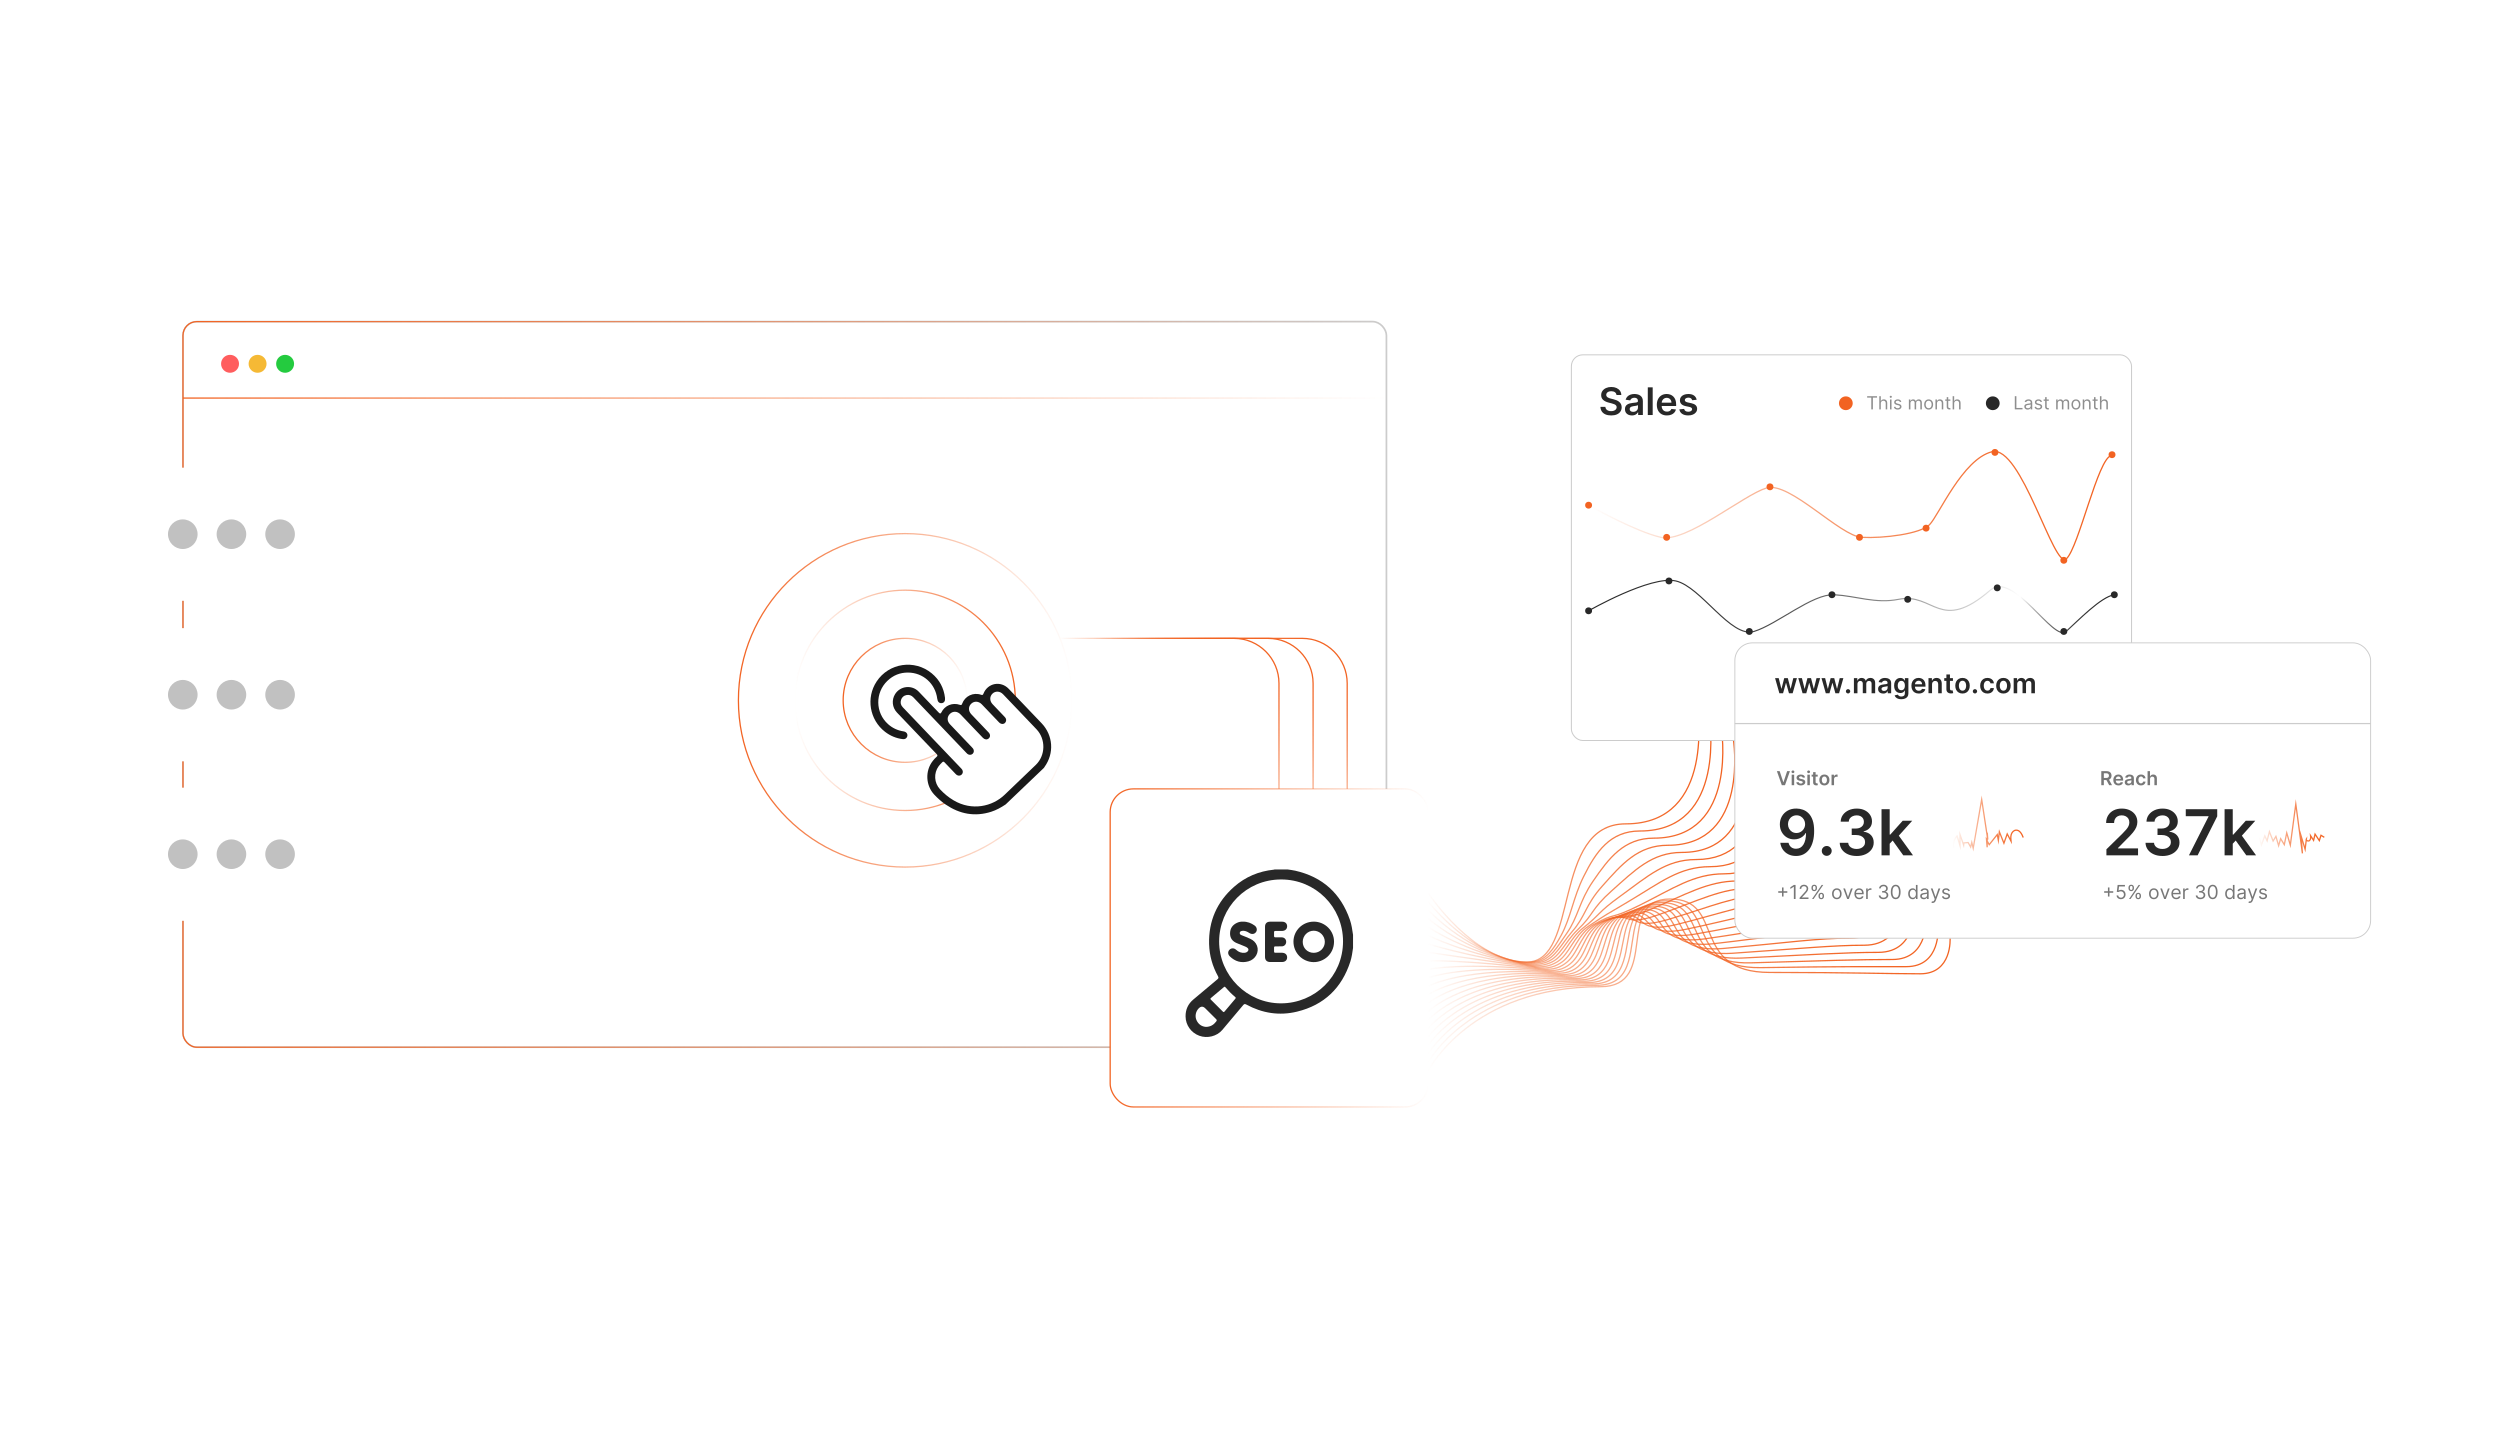 <?xml version="1.0" encoding="UTF-8"?><svg id="b" xmlns="http://www.w3.org/2000/svg" xmlns:xlink="http://www.w3.org/1999/xlink" viewBox="0 0 350 200"><defs><linearGradient id="c" x1="199.88" y1="116.748" x2="237.942" y2="116.748" gradientUnits="userSpaceOnUse"><stop offset="0" stop-color="#f26322" stop-opacity="0"/><stop offset=".159" stop-color="#f26322" stop-opacity=".253"/><stop offset=".321" stop-color="#f26322" stop-opacity=".478"/><stop offset=".478" stop-color="#f26322" stop-opacity=".665"/><stop offset=".629" stop-color="#f26322" stop-opacity=".811"/><stop offset=".769" stop-color="#f26322" stop-opacity=".915"/><stop offset=".897" stop-color="#f26322" stop-opacity=".978"/><stop offset="1" stop-color="#f26322"/></linearGradient><linearGradient id="d" x1="199.884" y1="117.537" x2="239.614" y2="117.537" xlink:href="#c"/><linearGradient id="e" x1="199.889" y1="118.353" x2="241.286" y2="118.353" xlink:href="#c"/><linearGradient id="f" x1="199.895" y1="119.187" x2="242.958" y2="119.187" xlink:href="#c"/><linearGradient id="g" x1="199.904" y1="120.033" x2="244.63" y2="120.033" xlink:href="#c"/><linearGradient id="h" x1="199.914" y1="120.886" x2="246.303" y2="120.886" xlink:href="#c"/><linearGradient id="i" x1="199.928" y1="121.745" x2="247.975" y2="121.745" xlink:href="#c"/><linearGradient id="j" x1="199.943" y1="122.607" x2="249.648" y2="122.607" xlink:href="#c"/><linearGradient id="k" x1="199.954" y1="123.471" x2="251.321" y2="123.471" xlink:href="#c"/><linearGradient id="l" x1="199.939" y1="124.337" x2="252.994" y2="124.337" xlink:href="#c"/><linearGradient id="m" x1="199.925" y1="125.606" x2="254.667" y2="125.606" xlink:href="#c"/><linearGradient id="n" x1="199.914" y1="126.971" x2="256.341" y2="126.971" xlink:href="#c"/><linearGradient id="o" x1="199.905" y1="128.337" x2="258.015" y2="128.337" xlink:href="#c"/><linearGradient id="p" x1="199.897" y1="129.702" x2="259.689" y2="129.702" xlink:href="#c"/><linearGradient id="q" x1="199.892" y1="131.068" x2="261.364" y2="131.068" xlink:href="#c"/><linearGradient id="r" x1="199.888" y1="132.434" x2="263.039" y2="132.434" xlink:href="#c"/><linearGradient id="s" x1="199.884" y1="133.8" x2="264.715" y2="133.8" xlink:href="#c"/><linearGradient id="t" x1="199.881" y1="135.166" x2="266.392" y2="135.166" xlink:href="#c"/><linearGradient id="u" x1="199.879" y1="136.454" x2="268.069" y2="136.454" xlink:href="#c"/><linearGradient id="v" x1="199.878" y1="136.921" x2="269.748" y2="136.921" xlink:href="#c"/><linearGradient id="w" x1="199.876" y1="137.386" x2="271.428" y2="137.386" xlink:href="#c"/><linearGradient id="x" x1="199.875" y1="137.85" x2="273.109" y2="137.85" xlink:href="#c"/><linearGradient id="y" x1="25.526" y1="95.818" x2="194.19" y2="95.818" gradientUnits="userSpaceOnUse"><stop offset="0" stop-color="#f26322"/><stop offset="1" stop-color="#f26322" stop-opacity="0"/></linearGradient><filter id="z" x="13.341" y="60.861" width="104.64" height="28.32" filterUnits="userSpaceOnUse"><feOffset dx="0" dy="0"/><feGaussianBlur result="aa" stdDeviation="1.473"/><feFlood flood-color="#f26322" flood-opacity=".3"/><feComposite in2="aa" operator="in"/><feComposite in="SourceGraphic"/></filter><filter id="ab" x="14.445" y="84.525" width="102.24" height="25.92" filterUnits="userSpaceOnUse"><feOffset dx="0" dy="0"/><feGaussianBlur result="ac" stdDeviation="1.105"/><feFlood flood-color="#f26322" flood-opacity=".3"/><feComposite in2="ac" operator="in"/><feComposite in="SourceGraphic"/></filter><filter id="ad" x="13.341" y="105.501" width="104.64" height="28.32" filterUnits="userSpaceOnUse"><feOffset dx="0" dy="0"/><feGaussianBlur result="ae" stdDeviation="1.473"/><feFlood flood-color="#f26322" flood-opacity=".3"/><feComposite in2="ae" operator="in"/><feComposite in="SourceGraphic"/></filter><linearGradient id="af" x1="25.616" y1="55.73" x2="194.101" y2="55.73" xlink:href="#y"/><filter id="ag" x="145.084" y="100.444" width="65.28" height="64.8" filterUnits="userSpaceOnUse"><feOffset dx="0" dy="0"/><feGaussianBlur result="ah" stdDeviation="3.319"/><feFlood flood-color="#878787" flood-opacity=".3"/><feComposite in2="ah" operator="in"/><feComposite in="SourceGraphic"/></filter><linearGradient id="ai" x1="155.334" y1="132.708" x2="200.047" y2="132.708" gradientUnits="userSpaceOnUse"><stop offset="0" stop-color="#f26322"/><stop offset="1" stop-color="#f26322" stop-opacity="0"/></linearGradient><filter id="aj" x="145.084" y="99.964" width="65.28" height="65.76" filterUnits="userSpaceOnUse"><feOffset dx="0" dy="0"/><feGaussianBlur result="ak" stdDeviation="3.319"/><feFlood flood-color="#878787" flood-opacity=".3"/><feComposite in2="ak" operator="in"/><feComposite in="SourceGraphic"/></filter><linearGradient id="al" x1="117.954" y1="98.047" x2="135.489" y2="98.047" xlink:href="#ai"/><linearGradient id="am" x1="111.207" y1="98.047" x2="142.235" y2="98.047" gradientUnits="userSpaceOnUse"><stop offset="0" stop-color="#f26322" stop-opacity="0"/><stop offset="1" stop-color="#f26322"/></linearGradient><linearGradient id="an" x1="103.287" y1="98.047" x2="150.155" y2="98.047" xlink:href="#ai"/><linearGradient id="ao" x1="161.284" y1="102.349" x2="174.879" y2="88.754" xlink:href="#c"/><linearGradient id="ap" x1="166.06" y1="102.349" x2="179.654" y2="88.754" xlink:href="#c"/><linearGradient id="aq" x1="170.835" y1="102.349" x2="184.429" y2="88.754" xlink:href="#c"/><filter id="ar" x="215.414" y="45.014" width="87.84" height="63.84" filterUnits="userSpaceOnUse"><feOffset dx="0" dy="0"/><feGaussianBlur result="as" stdDeviation="1.475"/><feFlood flood-color="#f26322" flood-opacity=".2"/><feComposite in2="as" operator="in"/><feComposite in="SourceGraphic"/></filter><linearGradient id="at" x1="222.778" y1="70.773" x2="295.606" y2="70.773" xlink:href="#c"/><linearGradient id="au" x1="222.364" y1="84.909" x2="296.017" y2="84.909" gradientUnits="userSpaceOnUse"><stop offset="0" stop-color="#282828"/><stop offset=".271" stop-color="#282828" stop-opacity=".91"/><stop offset=".516" stop-color="#282828" stop-opacity=".635"/><stop offset=".751" stop-color="#282828" stop-opacity=".176"/><stop offset=".821" stop-color="#282828" stop-opacity="0"/><stop offset=".846" stop-color="#282828" stop-opacity=".363"/><stop offset=".883" stop-color="#282828" stop-opacity=".724"/><stop offset=".927" stop-color="#282828" stop-opacity=".936"/><stop offset="1" stop-color="#282828"/></linearGradient><filter id="av" x="239.203" y="86.563" width="96.48" height="48.48" filterUnits="userSpaceOnUse"><feOffset dx="0" dy="0"/><feGaussianBlur result="aw" stdDeviation="1.066"/><feFlood flood-color="#f26322" flood-opacity=".3"/><feComposite in2="aw" operator="in"/><feComposite in="SourceGraphic"/></filter><linearGradient id="ax" x1="273.378" y1="115.28" x2="283.337" y2="115.28" xlink:href="#c"/><linearGradient id="ay" x1="316.22" y1="115.681" x2="325.451" y2="115.681" xlink:href="#c"/></defs><path d="M199.956,125.045s6.336,9.641,13.798,9.641,3.411-19.345,13.858-19.345c12.745,0,9.987-16.605,9.987-16.605" fill="none" stroke="url(#c)" stroke-miterlimit="10" stroke-width=".182"/><path d="M199.956,126.228s4.676,6.127,11.247,8.088c1.124.337,2.196.46,3.263.364,1.965-.172,3.018-1.772,4.091-3.722,1.343-2.442,1.679-5.288,3.154-8.247,1.73-3.47,3.711-6.37,7.865-6.37,12.353,0,9.71-16.052,9.71-16.052" fill="none" stroke="url(#d)" stroke-miterlimit="10" stroke-width=".182"/><path d="M199.956,127.411s4.739,5.233,11.89,7.096c1.219.32,2.292.356,3.333.166,1.914-.349,2.851-2.134,4.141-3.97,1.645-2.342,1.751-4.485,3.695-7.321,2.241-3.27,4.352-6.042,8.524-6.042,11.96,0,9.433-15.498,9.433-15.498" fill="none" stroke="url(#e)" stroke-miterlimit="10" stroke-width=".182"/><path d="M199.956,128.594s4.801,4.339,12.533,6.104c1.314.303,2.388.254,3.402-.032,1.862-.523,2.69-2.496,4.191-4.219,1.956-2.243,1.813-3.681,4.236-6.394,2.74-3.069,4.994-5.714,9.183-5.714,11.567,0,9.156-14.945,9.156-14.945" fill="none" stroke="url(#f)" stroke-miterlimit="10" stroke-width=".182"/><path d="M199.956,129.777s4.863,3.445,13.176,5.112c1.409.286,2.484.151,3.472-.229,1.81-.697,2.535-2.857,4.242-4.467,2.273-2.143,1.866-2.879,4.778-5.468,3.229-2.871,5.636-5.386,9.842-5.386,11.175,0,8.879-14.392,8.879-14.392" fill="none" stroke="url(#g)" stroke-miterlimit="10" stroke-width=".182"/><path d="M199.956,130.96s4.926,2.551,13.819,4.12c1.504.27,2.58.049,3.542-.427,1.758-.871,2.384-3.216,4.292-4.715,2.596-2.04,1.912-2.082,5.319-4.542,3.71-2.679,6.278-5.058,10.501-5.058,10.782,0,8.602-13.838,8.602-13.838" fill="none" stroke="url(#h)" stroke-miterlimit="10" stroke-width=".182"/><path d="M199.956,132.143s4.988,1.657,14.461,3.128c1.599.253,2.676-.052,3.611-.625,1.706-1.044,2.237-3.571,4.343-4.964,2.924-1.934,1.954-1.29,5.86-3.615,4.187-2.493,6.92-4.73,11.16-4.73,10.389,0,8.325-13.285,8.325-13.285" fill="none" stroke="url(#i)" stroke-miterlimit="10" stroke-width=".182"/><path d="M199.956,133.326s5.05.764,15.104,2.136c1.694.236,2.772-.154,3.681-.822,1.654-1.216,2.092-3.924,4.393-5.212,3.255-1.822,1.995-.503,6.402-2.689,4.661-2.312,7.562-4.402,11.819-4.402,9.996,0,8.048-12.732,8.048-12.732" fill="none" stroke="url(#j)" stroke-miterlimit="10" stroke-width=".182"/><path d="M199.956,134.509s5.113-.13,15.747,1.144c1.79.219,2.868-.255,3.75-1.02,1.603-1.388,1.949-4.273,4.444-5.46,3.587-1.707,2.034.279,6.943-1.762,5.135-2.135,8.204-4.074,12.478-4.074,9.604,0,7.771-12.178,7.771-12.178" fill="none" stroke="url(#k)" stroke-miterlimit="10" stroke-width=".182"/><path d="M199.956,135.692s5.175-1.024,16.39.152c1.885.202,2.964-.357,3.82-1.217,1.551-1.56,1.805-4.62,4.494-5.709,3.921-1.587,2.074,1.057,7.484-.836,5.609-1.963,8.846-3.746,13.137-3.746,9.211,0,7.495-11.625,7.495-11.625" fill="none" stroke="url(#l)" stroke-miterlimit="10" stroke-width=".182"/><path d="M199.956,136.875s5.237-1.918,17.033-.839c1.98.185,3.061-.458,3.889-1.415,1.5-1.732,1.662-4.965,4.545-5.957,4.254-1.464,2.114,1.832,8.026.09,6.085-1.793,9.488-3.418,13.796-3.418,8.818,0,7.218-11.072,7.218-11.072" fill="none" stroke="url(#m)" stroke-miterlimit="10" stroke-width=".182"/><path d="M199.956,138.058s5.3-2.812,17.675-1.831c2.075.169,3.157-.559,3.959-1.613,1.449-1.904,1.518-5.307,4.595-6.205,4.586-1.338,2.155,2.605,8.567,1.017,6.561-1.625,10.129-3.09,14.456-3.09,8.426,0,6.941-10.518,6.941-10.518" fill="none" stroke="url(#n)" stroke-miterlimit="10" stroke-width=".182"/><path d="M199.956,139.241s5.362-3.706,18.318-2.823c2.17.152,3.254-.66,4.029-1.81,1.398-2.076,1.373-5.649,4.646-6.454,4.918-1.21,2.198,3.376,9.109,1.943,7.038-1.46,10.771-2.762,15.115-2.762,8.033,0,6.664-9.965,6.664-9.965" fill="none" stroke="url(#o)" stroke-miterlimit="10" stroke-width=".182"/><path d="M199.956,140.424s5.424-4.599,18.961-3.815c2.264.135,3.35-.761,4.098-2.008,1.348-2.247,1.228-5.989,4.696-6.702,5.249-1.08,2.241,4.146,9.65,2.869,7.516-1.295,11.413-2.434,15.774-2.434,7.64,0,6.387-9.412,6.387-9.412" fill="none" stroke="url(#p)" stroke-miterlimit="10" stroke-width=".182"/><path d="M199.956,141.607s5.486-5.493,19.604-4.807c2.36.118,3.447-.862,4.168-2.205,1.298-2.419,1.082-6.328,4.746-6.95,5.58-.948,2.285,4.915,10.191,3.796,7.995-1.131,12.055-2.106,16.433-2.106,7.247,0,6.11-8.858,6.11-8.858" fill="none" stroke="url(#q)" stroke-miterlimit="10" stroke-width=".182"/><path d="M199.956,142.79s5.549-6.387,20.247-5.799c2.455.101,3.544-.963,4.237-2.403,1.247-2.591.936-6.666,4.797-7.199,5.909-.815,2.329,5.682,10.733,4.722,8.475-.969,12.697-1.778,17.092-1.778,6.855,0,5.833-8.305,5.833-8.305" fill="none" stroke="url(#r)" stroke-miterlimit="10" stroke-width=".182"/><path d="M199.956,143.973s5.611-7.281,20.89-6.791c2.55.084,3.644-1.063,4.307-2.6,1.202-2.761.789-7.004,4.847-7.447,6.237-.68,2.375,6.45,11.274,5.648,8.956-.806,13.339-1.45,17.751-1.45,6.462,0,5.556-7.752,5.556-7.752" fill="none" stroke="url(#s)" stroke-miterlimit="10" stroke-width=".182"/><path d="M199.956,145.156s5.673-8.175,21.532-7.783c2.645.067,3.74-1.165,4.376-2.798,1.151-2.933.641-7.341,4.898-7.695,6.565-.545,2.421,7.216,11.816,6.575,9.438-.645,13.981-1.122,18.41-1.122,6.069,0,5.279-7.199,5.279-7.199" fill="none" stroke="url(#t)" stroke-miterlimit="10" stroke-width=".182"/><path d="M199.956,146.339s5.736-9.069,22.175-8.775c2.74.051,3.837-1.266,4.446-2.996,1.101-3.106.493-7.679,4.948-7.943,6.892-.41,2.467,7.983,12.357,7.501,9.92-.483,14.623-.794,19.069-.794,5.677,0,5.002-6.645,5.002-6.645" fill="none" stroke="url(#u)" stroke-miterlimit="10" stroke-width=".182"/><path d="M199.956,147.522s5.798-9.963,22.818-9.767c2.835.034,3.934-1.368,4.515-3.193,1.05-3.278.344-8.015,4.999-8.192,7.218-.274,2.515,8.749,12.898,8.427,10.403-.322,15.264-.466,19.729-.466,5.284,0,4.725-6.092,4.725-6.092" fill="none" stroke="url(#v)" stroke-miterlimit="10" stroke-width=".182"/><path d="M199.956,148.705s5.86-10.856,23.461-10.758c2.93.017,4.03-1.469,4.585-3.391.999-3.451.195-8.352,5.049-8.44,7.544-.137,2.562,9.501,13.44,9.354,10.886-.174,15.906-.138,20.388-.138,4.891,0,4.448-5.539,4.448-5.539" fill="none" stroke="url(#w)" stroke-miterlimit="10" stroke-width=".182"/><path d="M199.956,149.888s5.922-11.75,24.104-11.75c8.456,0,1.885-12.277,9.754-12.277s2.611,10.28,13.981,10.28,16.548.19,21.047.19,4.171-4.985,4.171-4.985" fill="none" stroke="url(#x)" stroke-miterlimit="10" stroke-width=".182"/><rect x="25.616" y="45.026" width="168.485" height="101.584" rx="1.935" ry="1.935" fill="#fff" stroke="#ccc" stroke-miterlimit="10" stroke-width=".241"/><rect x="25.616" y="45.026" width="168.485" height="101.584" rx="1.931" ry="1.931" fill="none" stroke="url(#y)" stroke-miterlimit="10" stroke-width=".179"/><circle cx="32.206" cy="50.933" r="1.256" fill="#ff5d5e"/><circle cx="36.061" cy="50.933" r="1.256" fill="#f5b935"/><circle cx="39.915" cy="50.933" r="1.256" fill="#24cb3f"/><rect x="27.664" y="77.01" width="76.874" height="39.531" fill="#fff"/><rect x="18.113" y="65.469" width="94.732" height="18.641" rx="2.398" ry="2.398" fill="#fff" filter="url(#z)"/><circle cx="25.59" cy="74.789" r="2.073" fill="#c1c1c1"/><circle cx="32.401" cy="74.789" r="2.073" fill="#c1c1c1"/><circle cx="39.212" cy="74.789" r="2.073" fill="#c1c1c1"/><rect x="18.113" y="87.943" width="94.732" height="18.641" rx="2.398" ry="2.398" fill="#fff" filter="url(#ab)"/><circle cx="25.59" cy="97.263" r="2.073" fill="#c1c1c1"/><circle cx="32.401" cy="97.263" r="2.073" fill="#c1c1c1"/><circle cx="39.212" cy="97.263" r="2.073" fill="#c1c1c1"/><rect x="18.113" y="110.269" width="94.732" height="18.641" rx="2.398" ry="2.398" fill="#fff" filter="url(#ad)"/><circle cx="25.59" cy="119.59" r="2.073" fill="#c1c1c1"/><circle cx="32.401" cy="119.59" r="2.073" fill="#c1c1c1"/><circle cx="39.212" cy="119.59" r="2.073" fill="#c1c1c1"/><line x1="25.616" y1="55.73" x2="194.101" y2="55.73" fill="none" stroke="url(#af)" stroke-miterlimit="10" stroke-width=".179"/><rect x="155.425" y="110.443" width="44.531" height="44.531" rx="3.252" ry="3.252" fill="#fff" filter="url(#ag)"/><rect x="155.425" y="110.443" width="44.531" height="44.531" rx="3.252" ry="3.252" fill="none" filter="url(#aj)" stroke="url(#ai)" stroke-miterlimit="10" stroke-width=".182"/><path d="M189.426,132.707c-.094.64-.175,1.284-.374,1.902-1.194,3.71-3.668,6.093-7.456,7.018-2.481.606-4.874.23-7.12-.996-.199-.108-.295-.079-.431.084-.971,1.165-1.948,2.326-2.929,3.482-.754.888-2.099,1.22-3.218.807-1.149-.424-1.904-1.494-1.919-2.696-.012-.971.35-1.76,1.094-2.383,1.123-.939,2.238-1.887,3.364-2.822.165-.137.19-.234.082-.431-.776-1.404-1.206-2.906-1.246-4.515-.08-3.217,1.095-5.89,3.504-8.01,1.587-1.396,3.454-2.175,5.556-2.394.037-.004.073-.019.11-.029.61,0,1.22,0,1.83,0,.352.056.71.093,1.057.172,3.829.872,6.378,3.173,7.659,6.882.235.68.332,1.389.436,2.097v1.83ZM170.679,131.802c.002,4.763,3.903,8.675,8.664,8.667,4.757-.008,8.678-3.797,8.681-8.668.003-4.845-3.873-8.681-8.67-8.676-4.898.006-8.655,3.944-8.675,8.676ZM171.457,138.138c-.059.001-.095.043-.136.077-.588.495-1.175.993-1.766,1.485-.111.092-.134.15-.018.264.555.543,1.104,1.093,1.648,1.648.109.111.167.105.264-.012.491-.592.986-1.181,1.487-1.764.105-.122.072-.19-.034-.278-.476-.395-.91-.832-1.309-1.305-.039-.046-.073-.099-.138-.115ZM168.83,143.765c.657-.011,1.081-.296,1.427-.742.112-.145.123-.226-.012-.357-.508-.494-1.005-.999-1.506-1.5q-.469-.469-.934.022c-.414.436-.539,1.095-.295,1.634.27.597.747.902,1.32.943Z" fill="#282828"/><path d="M183.942,129.029c1.553.005,2.839,1.268,2.822,2.825-.02,1.792-1.505,2.87-2.883,2.842-1.549-.032-2.805-1.303-2.796-2.881.009-1.546,1.286-2.791,2.857-2.785ZM182.383,131.86c.001.871.662,1.533,1.534,1.536.874.002,1.562-.679,1.559-1.544-.003-.851-.72-1.561-1.568-1.553-.844.008-1.526.706-1.525,1.561Z" fill="#282828"/><path d="M173.993,129.029c.654-.01,1.176.202,1.651.543.315.226.397.618.206.905-.202.302-.589.368-.93.15-.327-.21-.659-.381-1.068-.295-.157.033-.275.098-.287.273-.012.174.095.257.242.317.417.168.838.327,1.244.518.426.2.757.512.929.964.34.895-.211,1.916-1.212,2.187-.994.27-1.869.013-2.6-.709-.287-.283-.294-.654-.041-.919.243-.254.637-.265.925.003.345.322.739.47,1.209.423.168-.017.308-.082.421-.205.138-.151.132-.323-.015-.465-.112-.108-.253-.168-.394-.226-.374-.151-.75-.3-1.123-.455-.609-.253-.951-.699-.944-1.373.008-.685.34-1.171.954-1.462.279-.133.578-.19.832-.175Z" fill="#282828"/><path d="M177.101,131.843c0-.701-.002-1.402.001-2.103.002-.444.249-.698.691-.703.571-.006,1.143-.005,1.714-0.0.42.004.686.252.692.63.006.375-.253.642-.667.661-.319.015-.64.008-.96.004-.143-.002-.212.047-.205.199.008.16.009.32-0.0.48-.009.156.047.22.209.216.289-.008.579-.007.869.001.367.009.617.265.62.622.003.354-.247.627-.606.64-.297.011-.594.009-.891.002-.148-.003-.208.051-.201.2.008.167.007.335.001.503-.005.137.052.192.189.19.305-.004.61-.003.914,0,.449.005.726.252.728.644.002.394-.273.649-.719.653-.556.005-1.112.005-1.669-0-.453-.005-.709-.265-.71-.712-.002-.709-.001-1.417-.001-2.126Z" fill="#282828"/><circle cx="126.721" cy="98.047" r="8.677" fill="none" stroke="url(#al)" stroke-miterlimit="10" stroke-width=".182"/><circle cx="126.721" cy="98.047" r="15.423" fill="none" stroke="url(#am)" stroke-miterlimit="10" stroke-width=".182"/><circle cx="126.721" cy="98.047" r="23.343" fill="none" stroke="url(#an)" stroke-miterlimit="10" stroke-width=".182"/><path d="M142.327,110.195l4.006-3.84.232-1.821-.033-1.39-2.417-2.781-4.337-4.138-1.059.265-.397.629-.364.629-1.291-.199-1.192.53-.265,1.026v.464l-1.887-.563-.563.397-.927.96.166.596-4.072-4.128h-1.423l-.728.983v1.291l6.191,6.588-.761,1.457-.861,1.622.232,1.423s1.615,1.589,1.734,1.688,2.404,1.324,2.404,1.324h2.582l1.357-.464,1.92-.728,1.754-1.821Z" fill="#fff"/><path d="M140.786,112.623c-.632.42-1.288.791-2.016,1.023-2.292.729-4.403.325-6.367-1.005-.589-.398-1.114-.87-1.602-1.387-1.215-1.287-1.308-3.34-.208-4.73.157-.199.319-.393.514-.553.172-.141.173-.247.014-.411-.812-.835-1.612-1.681-2.416-2.523-1.046-1.095-2.096-2.187-3.137-3.287-.666-.705-.764-1.767-.255-2.576.725-1.151,2.343-1.332,3.296-.354.955.98,1.892,1.976,2.838,2.965q.213.223.341-.042c.465-.97,1.561-1.427,2.596-1.066.184.064.244.034.31-.146.399-1.091,1.562-1.645,2.658-1.264.195.068.258.025.33-.156.593-1.495,2.416-1.847,3.535-.681,1.54,1.603,3.074,3.212,4.607,4.822,1.62,1.701,1.786,4.212.41,6.117-.028.039-.051.083-.076.124-1.791,1.71-3.581,3.421-5.372,5.131ZM130.472,103.293c1.344,1.407,2.689,2.815,4.033,4.223.078.082.159.166.216.263.133.226.086.503-.098.671-.178.163-.443.19-.657.055-.081-.051-.152-.122-.219-.192-.502-.523-1.005-1.045-1.501-1.573-.118-.126-.209-.153-.34-.018-.17.175-.345.343-.491.541-.72.981-.64,2.346.188,3.237.557.6,1.18,1.118,1.884,1.538,2.575,1.538,5.459.879,7.176-.787,1.443-1.401,2.916-2.772,4.357-4.175,1.365-1.328,1.403-3.589.095-4.971-1.557-1.644-3.125-3.277-4.69-4.913-.432-.452-1.073-.482-1.485-.079-.41.402-.407,1.02.015,1.468.564.598,1.134,1.192,1.702,1.787.169.177.259.377.174.622-.145.418-.629.491-.967.14-.808-.839-1.609-1.684-2.415-2.525-.437-.455-1.056-.487-1.479-.084-.423.404-.421,1.018.015,1.48.806.852,1.62,1.696,2.426,2.548.254.268.253.613.016.828-.232.21-.553.183-.809-.069-.058-.057-.113-.117-.169-.176-.996-1.042-1.99-2.086-2.988-3.126-.429-.448-1.034-.478-1.457-.08-.438.412-.446,1.013-.008,1.474,1.015,1.069,2.034,2.134,3.052,3.2.062.065.127.128.179.2.171.238.143.549-.059.735-.196.18-.495.19-.72.018-.051-.039-.096-.088-.141-.135-1.12-1.171-2.24-2.343-3.359-3.515-1.361-1.425-2.723-2.85-4.083-4.277-.27-.284-.595-.395-.974-.315-.371.078-.627.309-.744.669-.126.387-.043.738.242,1.037,1.362,1.425,2.723,2.85,4.084,4.276Z" fill="#191919"/><path d="M124.238,95.315c-1.741,1.671-1.7,4.47.093,6.067.617.549,1.337.887,2.158,1.01.426.064.642.393.513.744-.091.247-.311.378-.606.343-.928-.11-1.761-.46-2.497-1.031-2.167-1.68-2.678-4.753-1.175-7.033,1.718-2.608,5.323-3.141,7.726-1.143,1.078.896,1.69,2.045,1.852,3.434.05.427-.122.691-.455.734-.343.044-.579-.184-.633-.614-.267-2.12-1.986-3.663-4.107-3.668-1.107-.002-2.067.387-2.868,1.158Z" fill="#191919"/><path d="M148.397,89.371h24.361c3.478,0,6.298,2.82,6.298,6.298v14.774" fill="none" stroke="url(#ao)" stroke-miterlimit="10" stroke-width=".182"/><path d="M153.173,89.371h24.361c3.478,0,6.298,2.82,6.298,6.298v14.774" fill="none" stroke="url(#ap)" stroke-miterlimit="10" stroke-width=".182"/><path d="M157.948,89.371h24.361c3.478,0,6.298,2.82,6.298,6.298v14.774" fill="none" stroke="url(#aq)" stroke-miterlimit="10" stroke-width=".182"/><rect x="219.994" y="49.676" width="78.422" height="53.995" rx="1.599" ry="1.599" fill="#fff" filter="url(#ar)" stroke="#ccc" stroke-miterlimit="10" stroke-width=".144"/><path d="M226.307,55.294c-.019-.166-.092-.294-.223-.386-.131-.092-.3-.138-.509-.138-.145,0-.272.022-.376.066s-.185.104-.24.18c-.056.076-.084.162-.086.259,0,.081.019.151.057.21.037.06.088.11.152.151s.135.075.214.103c.078.028.156.051.236.07l.363.091c.146.034.287.08.423.138s.258.131.365.22c.108.088.193.195.257.32.062.125.095.272.095.439,0,.227-.059.427-.175.599-.115.172-.283.307-.502.403-.219.096-.483.144-.794.144-.302,0-.564-.046-.784-.14-.222-.093-.395-.23-.519-.409-.124-.179-.191-.398-.201-.655h.69c.011.135.052.247.125.337.073.089.169.156.287.201.118.044.25.066.397.066.152,0,.287-.023.402-.069s.206-.11.272-.193c.065-.083.099-.18.101-.29-.002-.101-.031-.185-.089-.251-.059-.066-.14-.122-.243-.167-.104-.045-.226-.085-.365-.12l-.44-.114c-.319-.082-.571-.206-.756-.373-.185-.168-.277-.39-.277-.667,0-.228.061-.428.186-.6.124-.172.293-.305.508-.4s.457-.143.729-.143c.275,0,.517.048.724.143.208.095.371.227.489.396.119.169.181.362.184.58h-.675Z" fill="#282828"/><path d="M228.466,58.163c-.185,0-.35-.033-.497-.099-.146-.066-.263-.165-.348-.294s-.128-.29-.128-.481c0-.164.03-.299.091-.407s.144-.193.248-.257.223-.113.354-.147c.132-.033.269-.058.41-.073.17-.018.309-.034.414-.048.106-.014.184-.037.232-.068.048-.031.072-.079.072-.145v-.011c0-.143-.042-.253-.127-.331-.084-.078-.206-.118-.365-.118-.167,0-.3.037-.398.11-.098.073-.163.16-.197.259l-.64-.091c.051-.177.134-.325.25-.444s.258-.208.426-.269.352-.09.557-.09c.14,0,.279.016.418.049.139.033.266.086.38.162.115.075.208.177.277.306.07.129.105.29.105.482v1.946h-.659v-.399h-.022c-.041.081-.1.156-.175.226-.075.07-.169.127-.282.169-.113.043-.245.064-.397.064ZM228.644,57.659c.138,0,.257-.027.358-.082.101-.055.179-.128.233-.219s.082-.19.082-.297v-.342c-.021.018-.058.034-.108.049-.052.015-.108.029-.172.04-.062.011-.125.021-.186.03-.062.009-.116.016-.161.022-.102.014-.194.037-.274.068-.081.032-.144.075-.191.131s-.07.128-.07.217c0,.127.046.222.139.286.092.065.209.097.352.097Z" fill="#282828"/><path d="M231.376,54.228v3.876h-.685v-3.876h.685Z" fill="#282828"/><path d="M233.367,58.161c-.291,0-.543-.06-.754-.183-.211-.122-.374-.294-.487-.519-.113-.224-.17-.488-.17-.792,0-.299.057-.562.171-.788.114-.227.274-.403.479-.53.206-.127.447-.19.726-.19.179,0,.348.029.508.086.159.058.301.146.424.266.123.12.22.272.291.457.07.185.105.405.105.66v.21h-2.383v-.462h1.727c-.002-.131-.03-.248-.086-.351-.056-.102-.133-.184-.231-.243-.1-.059-.214-.089-.346-.089-.14,0-.263.034-.369.101-.105.067-.189.156-.247.265-.059.109-.088.229-.09.358v.403c0,.169.031.314.093.435.062.12.148.212.26.276.11.064.241.096.39.096.1,0,.19-.014.271-.043s.151-.07.21-.126c.06-.055.104-.124.135-.206l.64.072c-.04.169-.117.316-.23.442-.113.126-.258.223-.433.291-.176.069-.376.103-.603.103Z" fill="#282828"/><path d="M237.537,55.965l-.624.068c-.018-.064-.049-.123-.092-.178-.044-.055-.102-.1-.176-.134-.072-.034-.162-.051-.269-.051-.143,0-.262.031-.358.093-.097.062-.144.142-.143.241-.002.085.029.153.094.206.064.053.169.097.316.13l.496.106c.275.059.479.153.614.282.134.129.202.297.203.505-.001.183-.055.344-.16.483-.104.14-.251.248-.438.327s-.401.117-.644.117c-.355,0-.643-.075-.859-.224s-.347-.358-.388-.625l.668-.065c.03.131.095.231.193.297.098.067.226.1.384.1.163,0,.294-.033.393-.1s.148-.15.148-.248c0-.084-.031-.152-.096-.206-.064-.054-.162-.096-.296-.124l-.496-.104c-.278-.058-.485-.156-.618-.294-.134-.138-.2-.314-.199-.525-.001-.179.048-.335.146-.466.1-.132.237-.234.415-.307.177-.073.382-.109.614-.109.34,0,.608.072.805.218.196.145.317.341.364.588Z" fill="#282828"/><path d="M222.823,70.957s6.17,3.467,9.705,4.271,11.57-5.946,14.784-6.91,10.3,6.749,13.345,6.91,8.188-.482,9.474-1.768,4.63-9.178,8.743-10.214,8.673,16.567,10.41,14.997,4.447-14.173,6.306-14.46" fill="none" stroke="url(#at)" stroke-miterlimit="10" stroke-width=".182"/><path d="M222.404,85.513s8.678-4.982,12.213-4.178,7.714,8.035,10.928,7.071,8.203-5.303,11.249-5.142,5.785,1.286,8.999.643c4.983-.997,5.785,4.821,12.856-1.286,3.21-2.772,8.868,7.355,10.606,5.785s4.89-4.855,6.749-5.142" fill="none" stroke="url(#au)" stroke-miterlimit="10" stroke-width=".161"/><circle cx="222.404" cy="70.728" r=".482" fill="#f26322"/><circle cx="222.404" cy="85.513" r=".482" fill="#282828"/><circle cx="233.653" cy="81.335" r=".482" fill="#282828"/><circle cx="244.902" cy="88.405" r=".482" fill="#282828"/><circle cx="256.473" cy="83.263" r=".482" fill="#282828"/><circle cx="267.079" cy="83.906" r=".482" fill="#282828"/><circle cx="279.614" cy="82.299" r=".482" fill="#282828"/><circle cx="288.934" cy="88.405" r=".482" fill="#282828"/><circle cx="296.005" cy="83.263" r=".482" fill="#282828"/><circle cx="233.332" cy="75.228" r=".482" fill="#f26322"/><path d="M261.399,55.666v-.198h1.385v.198h-.58v1.647h-.224v-1.647h-.581Z" fill="#8e8e8e"/><path d="M263.313,56.48v.833h-.213v-1.846h.213v.678h.019c.032-.071.081-.128.145-.17.065-.043.152-.064.262-.064.094,0,.177.019.247.057.071.038.126.095.166.172.039.077.059.175.059.294v.879h-.213v-.865c0-.11-.028-.195-.085-.255s-.135-.09-.235-.09c-.069,0-.132.015-.188.044-.055.029-.098.072-.129.129-.032.057-.048.125-.048.206Z" fill="#8e8e8e"/><path d="M264.709,55.698c-.041,0-.077-.014-.106-.043-.03-.028-.045-.062-.045-.102,0-.04.015-.074.045-.102.029-.028.065-.043.106-.043s.077.014.106.043c.03.028.045.062.045.102,0,.04-.015.073-.045.102-.029.028-.065.043-.106.043ZM264.601,57.313v-1.384h.213v1.384h-.213Z" fill="#8e8e8e"/><path d="M266.183,56.239l-.19.054c-.013-.032-.03-.063-.053-.093-.023-.03-.055-.056-.095-.075-.039-.02-.09-.03-.152-.03-.084,0-.155.019-.211.058-.057.039-.084.088-.084.147,0,.053.019.094.058.125.038.031.099.056.18.077l.206.05c.123.03.216.076.276.138s.091.141.091.237c0,.08-.022.15-.068.213-.045.062-.108.112-.19.147-.081.036-.175.054-.283.054-.141,0-.258-.031-.35-.092-.093-.061-.151-.151-.176-.269l.201-.05c.019.074.056.13.109.168s.125.056.212.056c.099,0,.178-.021.236-.064s.088-.093.088-.153c0-.048-.017-.088-.051-.121-.033-.033-.085-.057-.154-.073l-.231-.054c-.126-.03-.22-.077-.278-.14-.06-.064-.089-.143-.089-.238,0-.078.021-.147.066-.207.044-.06.104-.107.181-.141.077-.035.164-.052.261-.052.138,0,.245.03.323.09s.134.139.167.238Z" fill="#8e8e8e"/><path d="M267.242,57.313v-1.384h.206v.216h.018c.029-.074.075-.131.14-.172s.142-.062.231-.062c.092,0,.168.021.229.062.061.041.108.099.144.172h.014c.036-.071.089-.128.16-.17.07-.043.155-.064.255-.064.123,0,.225.039.304.116.078.077.118.197.118.36v.926h-.213v-.926c0-.102-.028-.175-.084-.219-.056-.043-.122-.065-.197-.065-.098,0-.173.029-.227.088-.053.059-.08.132-.08.222v.901h-.216v-.948c0-.079-.025-.143-.077-.191-.051-.048-.116-.072-.197-.072-.055,0-.106.015-.154.044s-.086.07-.115.122c-.029.052-.044.112-.044.18v.865h-.213Z" fill="#8e8e8e"/><path d="M270.011,57.342c-.125,0-.234-.03-.328-.089-.095-.059-.168-.143-.22-.249-.053-.107-.079-.232-.079-.375,0-.144.026-.27.079-.377.052-.107.125-.191.22-.251.094-.06.203-.089.328-.089s.234.03.328.089c.095.06.168.143.221.251.052.107.078.233.078.377,0,.143-.026.268-.078.375-.053.107-.126.19-.221.249-.094.06-.203.089-.328.089ZM270.011,57.151c.095,0,.173-.024.234-.073.061-.048.106-.112.136-.192.029-.079.045-.165.045-.258,0-.092-.016-.179-.045-.258-.029-.08-.074-.144-.136-.194s-.14-.074-.234-.074-.173.024-.234.074-.106.114-.136.194c-.029.08-.044.166-.044.258,0,.093.015.179.044.258.029.08.074.144.136.192.061.049.14.073.234.073Z" fill="#8e8e8e"/><path d="M271.175,56.48v.833h-.213v-1.384h.206v.216h.018c.032-.07.082-.127.147-.17.066-.043.152-.065.257-.065.094,0,.175.019.245.058.07.038.125.096.164.173s.059.175.059.292v.879h-.212v-.865c0-.108-.028-.193-.085-.254s-.134-.091-.232-.091c-.068,0-.129.015-.182.044-.054.029-.095.072-.126.129-.03.057-.046.125-.046.206Z" fill="#8e8e8e"/><path d="M273.05,55.929v.18h-.718v-.18h.718ZM272.541,55.597h.213v1.319c0,.06.009.105.026.135s.041.049.068.06c.028.01.058.015.089.015.023,0,.043-.002.058-.004.016-.003.027-.005.036-.007l.044.191c-.015.005-.035.011-.06.017-.026.006-.059.009-.099.009-.06,0-.119-.013-.176-.039-.058-.026-.105-.065-.143-.118-.038-.053-.057-.12-.057-.2v-1.377Z" fill="#8e8e8e"/><path d="M273.583,56.48v.833h-.213v-1.846h.213v.678h.019c.032-.071.081-.128.145-.17.065-.043.152-.064.262-.064.094,0,.177.019.247.057.071.038.126.095.166.172.039.077.059.175.059.294v.879h-.213v-.865c0-.11-.028-.195-.085-.255s-.135-.09-.235-.09c-.069,0-.132.015-.188.044-.055.029-.098.072-.129.129-.032.057-.048.125-.048.206Z" fill="#8e8e8e"/><circle cx="258.417" cy="56.456" r=".964" fill="#f26322"/><path d="M282.071,57.313v-1.846h.224v1.647h.857v.198h-1.081Z" fill="#8e8e8e"/><path d="M283.877,57.345c-.087,0-.167-.017-.238-.05s-.128-.082-.171-.145c-.042-.064-.062-.14-.062-.231,0-.079.016-.144.047-.193.031-.05.073-.089.125-.117.053-.028.11-.05.174-.064.064-.014.127-.025.191-.034.084-.011.152-.019.205-.025.053-.005.091-.015.115-.029.024-.014.036-.038.036-.072v-.007c0-.089-.024-.158-.072-.207-.049-.049-.121-.074-.22-.074-.102,0-.181.022-.238.067s-.099.092-.122.142l-.202-.072c.036-.084.085-.15.145-.197.06-.047.126-.081.198-.099.071-.019.143-.029.212-.029.044,0,.096.005.153.016.059.01.114.032.169.065.054.032.1.081.136.146.036.066.054.153.054.263v.912h-.213v-.188h-.011c-.015.03-.038.062-.072.097-.033.034-.078.063-.134.087-.056.024-.124.036-.205.036ZM283.91,57.154c.084,0,.154-.017.213-.049.058-.033.102-.076.132-.128.029-.052.044-.107.044-.165v-.195c-.009.011-.028.021-.059.029s-.065.016-.104.022c-.04.006-.078.012-.114.017-.037.004-.067.008-.09.011-.056.007-.107.019-.154.035-.048.016-.087.04-.116.071-.028.031-.043.074-.043.128,0,.074.027.129.082.167s.125.056.21.056Z" fill="#8e8e8e"/><path d="M285.881,56.239l-.19.054c-.013-.032-.03-.063-.053-.093-.023-.03-.055-.056-.095-.075-.039-.02-.09-.03-.152-.03-.084,0-.155.019-.211.058-.057.039-.084.088-.084.147,0,.053.019.094.058.125.038.031.099.056.18.077l.206.05c.123.03.216.076.276.138s.091.141.091.237c0,.08-.022.15-.068.213-.045.062-.108.112-.19.147-.081.036-.175.054-.283.054-.141,0-.258-.031-.35-.092-.093-.061-.151-.151-.176-.269l.201-.05c.019.074.056.13.109.168s.125.056.212.056c.099,0,.178-.021.236-.064s.088-.093.088-.153c0-.048-.017-.088-.051-.121-.033-.033-.085-.057-.154-.073l-.231-.054c-.126-.03-.22-.077-.278-.14-.06-.064-.089-.143-.089-.238,0-.078.021-.147.066-.207.044-.06.104-.107.181-.141.077-.035.164-.052.261-.052.138,0,.245.03.323.09s.134.139.167.238Z" fill="#8e8e8e"/><path d="M286.829,55.929v.18h-.718v-.18h.718ZM286.32,55.597h.213v1.319c0,.06.009.105.026.135s.041.049.068.06c.028.01.058.015.089.015.023,0,.043-.002.058-.004.016-.003.027-.005.036-.007l.044.191c-.015.005-.035.011-.06.017-.026.006-.059.009-.099.009-.06,0-.119-.013-.176-.039-.058-.026-.105-.065-.143-.118-.038-.053-.057-.12-.057-.2v-1.377Z" fill="#8e8e8e"/><path d="M287.863,57.313v-1.384h.206v.216h.018c.029-.074.075-.131.14-.172s.142-.062.231-.062c.092,0,.168.021.229.062.061.041.108.099.144.172h.014c.036-.071.089-.128.16-.17.07-.043.155-.064.255-.064.123,0,.225.039.304.116.078.077.118.197.118.36v.926h-.213v-.926c0-.102-.028-.175-.084-.219-.056-.043-.122-.065-.197-.065-.098,0-.173.029-.227.088-.053.059-.08.132-.08.222v.901h-.216v-.948c0-.079-.025-.143-.077-.191-.051-.048-.116-.072-.197-.072-.055,0-.106.015-.154.044s-.086.07-.115.122c-.029.052-.044.112-.044.18v.865h-.213Z" fill="#8e8e8e"/><path d="M290.632,57.342c-.125,0-.234-.03-.328-.089-.095-.059-.168-.143-.22-.249-.053-.107-.079-.232-.079-.375,0-.144.026-.27.079-.377.052-.107.125-.191.22-.251.094-.06.203-.089.328-.089s.234.03.328.089c.095.06.168.143.221.251.052.107.078.233.078.377,0,.143-.026.268-.078.375-.053.107-.126.19-.221.249-.094.06-.203.089-.328.089ZM290.632,57.151c.095,0,.173-.024.234-.073.061-.048.106-.112.136-.192.029-.079.045-.165.045-.258,0-.092-.016-.179-.045-.258-.029-.08-.074-.144-.136-.194s-.14-.074-.234-.074-.173.024-.234.074-.106.114-.136.194c-.029.08-.044.166-.044.258,0,.093.015.179.044.258.029.08.074.144.136.192.061.049.14.073.234.073Z" fill="#8e8e8e"/><path d="M291.796,56.48v.833h-.213v-1.384h.206v.216h.018c.032-.07.082-.127.147-.17.066-.043.152-.065.257-.065.094,0,.175.019.245.058.07.038.125.096.164.173s.059.175.059.292v.879h-.212v-.865c0-.108-.028-.193-.085-.254s-.134-.091-.232-.091c-.068,0-.129.015-.182.044-.054.029-.095.072-.126.129-.03.057-.046.125-.046.206Z" fill="#8e8e8e"/><path d="M293.671,55.929v.18h-.718v-.18h.718ZM293.162,55.597h.213v1.319c0,.06.009.105.026.135s.041.049.068.06c.028.01.058.015.089.015.023,0,.043-.002.058-.004.016-.003.027-.005.036-.007l.044.191c-.015.005-.035.011-.06.017-.026.006-.059.009-.099.009-.06,0-.119-.013-.176-.039-.058-.026-.105-.065-.143-.118-.038-.053-.057-.12-.057-.2v-1.377Z" fill="#8e8e8e"/><path d="M294.204,56.48v.833h-.213v-1.846h.213v.678h.019c.032-.071.081-.128.145-.17.065-.043.152-.064.262-.064.094,0,.177.019.247.057.071.038.126.095.166.172.039.077.059.175.059.294v.879h-.213v-.865c0-.11-.028-.195-.085-.255s-.135-.09-.235-.09c-.069,0-.132.015-.188.044-.055.029-.098.072-.129.129-.032.057-.048.125-.048.206Z" fill="#8e8e8e"/><circle cx="278.987" cy="56.456" r=".964" fill="#282828"/><circle cx="247.795" cy="68.157" r=".482" fill="#f26322"/><circle cx="260.329" cy="75.228" r=".482" fill="#f26322"/><circle cx="269.65" cy="73.942" r=".482" fill="#f26322"/><circle cx="279.292" cy="63.336" r=".482" fill="#f26322"/><circle cx="288.934" cy="78.442" r=".482" fill="#f26322"/><circle cx="295.684" cy="63.657" r=".482" fill="#f26322"/><rect x="242.881" y="90.001" width="89.005" height="41.345" rx="2.472" ry="2.472" fill="#fff" filter="url(#av)" stroke="#ccc" stroke-miterlimit="10" stroke-width=".133"/><path d="M249.109,97.053l-.599-2.117h.509l.372,1.488h.019l.38-1.488h.503l.381,1.48h.021l.366-1.48h.51l-.599,2.117h-.519l-.398-1.431h-.028l-.398,1.431h-.52Z" fill="#282828"/><path d="M252.358,97.053l-.599-2.117h.509l.372,1.488h.019l.38-1.488h.503l.381,1.48h.021l.366-1.48h.51l-.599,2.117h-.519l-.398-1.431h-.028l-.398,1.431h-.52Z" fill="#282828"/><path d="M255.608,97.053l-.599-2.117h.509l.372,1.488h.019l.38-1.488h.503l.381,1.48h.021l.366-1.48h.51l-.599,2.117h-.519l-.398-1.431h-.028l-.398,1.431h-.52Z" fill="#282828"/><path d="M258.728,97.083c-.083,0-.155-.029-.215-.088-.06-.059-.089-.13-.088-.215-.001-.083.028-.153.088-.212.06-.059.132-.088.215-.088.081,0,.151.029.212.088.06.059.091.129.092.212-.001.056-.016.107-.044.153-.028.046-.065.083-.11.11-.045.027-.095.041-.149.041Z" fill="#282828"/><path d="M259.548,97.053v-2.117h.477v.36h.024c.044-.122.117-.216.219-.285.102-.068.225-.102.365-.102.144,0,.265.035.363.104s.169.164.209.283h.022c.047-.118.126-.212.237-.282.111-.07.244-.105.398-.105.195,0,.353.061.477.185s.185.303.185.539v1.421h-.501v-1.344c0-.131-.034-.228-.104-.289-.069-.061-.155-.092-.256-.092-.121,0-.215.038-.282.112-.067.075-.102.172-.102.291v1.32h-.489v-1.364c0-.109-.032-.197-.099-.262-.065-.065-.151-.098-.257-.098-.071,0-.137.019-.195.055s-.105.087-.141.153c-.035.066-.053.142-.053.23v1.287h-.499Z" fill="#282828"/><path d="M263.641,97.095c-.134,0-.255-.024-.361-.072-.107-.048-.191-.12-.254-.214-.061-.094-.093-.211-.093-.35,0-.12.021-.218.066-.296.044-.078.103-.141.18-.188.077-.047.163-.083.259-.107s.195-.042.299-.053c.124-.013.225-.025.302-.035.077-.011.133-.027.168-.05.036-.022.054-.058.054-.105v-.008c0-.103-.031-.184-.093-.241-.061-.057-.15-.085-.266-.085-.122,0-.219.027-.29.08s-.119.116-.144.189l-.466-.066c.037-.128.098-.236.183-.323.084-.086.188-.152.31-.195.122-.044.258-.065.405-.065.102,0,.203.012.305.036.101.024.193.063.277.118.083.055.15.129.201.223.052.094.077.211.077.352v1.417h-.479v-.29h-.017c-.03.059-.073.113-.128.165-.055.051-.123.092-.205.123s-.179.046-.289.046ZM263.771,96.729c.1,0,.186-.02.261-.06.073-.04.13-.093.17-.159s.06-.138.06-.216v-.249c-.016.013-.042.025-.079.036-.037.011-.079.021-.125.029s-.091.016-.136.022-.084.012-.117.017c-.074.01-.142.026-.2.049s-.105.055-.139.096c-.034.041-.052.093-.052.158,0,.092.034.161.101.208.067.047.153.07.257.07Z" fill="#282828"/><path d="M266.182,97.891c-.179,0-.333-.024-.462-.072-.128-.048-.231-.113-.31-.194-.078-.081-.133-.17-.163-.269l.449-.109c.021.042.05.083.089.123.038.041.091.075.156.102.065.027.148.041.249.041.141,0,.258-.034.351-.103.093-.068.14-.181.14-.337v-.401h-.024c-.026.051-.064.104-.112.159-.05.054-.114.1-.194.136-.081.037-.182.055-.303.055-.163,0-.31-.039-.441-.115s-.237-.191-.315-.344c-.078-.153-.116-.345-.116-.576,0-.232.038-.429.116-.589.077-.16.183-.282.315-.365.133-.083.28-.124.442-.124.124,0,.227.021.307.062.081.042.144.092.192.15.048.058.084.113.109.165h.027v-.35h.492v2.151c0,.181-.044.331-.13.449-.087.118-.204.207-.354.266-.149.059-.319.088-.51.088ZM266.185,96.631c.106,0,.196-.025.271-.077.074-.051.131-.125.169-.222.039-.097.059-.212.059-.347,0-.133-.019-.25-.058-.35s-.094-.178-.168-.233c-.074-.056-.165-.084-.273-.084-.111,0-.204.029-.278.087-.074.058-.13.137-.168.237-.037.101-.057.215-.057.343,0,.129.019.243.058.339.038.097.095.172.169.226.075.054.167.081.276.081Z" fill="#282828"/><path d="M268.625,97.094c-.212,0-.396-.044-.549-.133-.154-.088-.273-.214-.355-.377-.082-.163-.124-.355-.124-.577,0-.218.042-.409.125-.574.083-.165.199-.293.35-.386.149-.092.325-.138.527-.138.131,0,.254.021.37.062s.219.106.309.194c.09.087.16.198.212.333.051.135.077.295.077.48v.153h-1.735v-.336h1.257c-.001-.095-.021-.181-.061-.255-.041-.075-.097-.134-.169-.177-.072-.043-.156-.065-.252-.065-.102,0-.191.025-.269.074-.077.049-.137.114-.18.193-.043.079-.065.167-.065.261v.294c0,.123.022.229.067.316.045.088.108.155.189.201.081.046.176.07.284.07.072,0,.139-.01.197-.031.059-.021.109-.051.153-.091.043-.041.075-.091.098-.15l.466.052c-.029.123-.086.231-.168.322s-.186.162-.315.212c-.128.05-.274.075-.439.075Z" fill="#282828"/><path d="M270.486,95.812v1.24h-.499v-2.117h.477v.36h.024c.049-.119.127-.213.233-.283.107-.07.24-.104.398-.104.146,0,.274.031.383.093.108.062.193.153.254.272.06.119.09.263.089.432v1.348h-.499v-1.27c0-.142-.037-.252-.109-.332-.073-.08-.174-.12-.303-.12-.087,0-.165.019-.232.057s-.12.093-.158.165c-.038.071-.058.158-.058.26Z" fill="#282828"/><path d="M273.411,94.936v.386h-1.217v-.386h1.217ZM272.494,94.429h.499v1.987c0,.067.011.118.031.154.021.035.048.06.082.072s.071.019.113.019c.031,0,.06-.002.086-.007.026-.004.046-.008.06-.012l.084.39c-.026.009-.065.019-.113.03-.049.011-.109.017-.18.019-.125.004-.237-.015-.338-.057-.101-.042-.18-.107-.237-.195-.059-.088-.088-.199-.087-.331v-2.07Z" fill="#282828"/><path d="M274.752,97.094c-.207,0-.386-.045-.537-.137-.152-.091-.27-.218-.352-.382-.083-.163-.125-.354-.125-.573,0-.218.042-.41.125-.574.083-.165.2-.292.352-.383.151-.091.33-.136.537-.136s.386.045.537.136.27.219.352.383c.083.164.125.356.125.574,0,.219-.042.41-.125.573-.083.164-.201.291-.352.382-.151.091-.33.137-.537.137ZM274.755,96.694c.112,0,.205-.031.281-.093.075-.062.131-.145.168-.251.038-.104.057-.221.057-.35,0-.13-.019-.247-.057-.352-.037-.105-.093-.19-.168-.252-.076-.062-.169-.093-.281-.093-.115,0-.21.031-.286.093-.076.062-.133.146-.17.252-.037.105-.056.222-.056.352,0,.128.019.245.056.35.037.105.094.189.17.251s.171.093.286.093Z" fill="#282828"/><path d="M276.495,97.083c-.083,0-.155-.029-.215-.088-.06-.059-.089-.13-.088-.215-.001-.083.028-.153.088-.212.06-.059.132-.088.215-.088.081,0,.151.029.212.088.06.059.091.129.092.212-.001.056-.016.107-.044.153-.028.046-.065.083-.11.11-.045.027-.095.041-.149.041Z" fill="#282828"/><path d="M278.238,97.094c-.211,0-.393-.046-.544-.139s-.268-.221-.349-.385-.122-.353-.122-.567c0-.215.042-.405.124-.57.083-.165.2-.293.351-.386.151-.092.33-.138.537-.138.172,0,.324.031.457.094s.238.151.317.266c.079.114.124.248.135.4h-.477c-.019-.102-.065-.187-.137-.255s-.169-.102-.289-.102c-.102,0-.191.027-.269.082s-.137.133-.18.235-.065.224-.065.367c0,.144.021.268.064.371s.102.183.179.238c.076.056.167.084.271.084.073,0,.14-.014.198-.042.058-.028.106-.069.146-.122.039-.053.066-.118.081-.194h.477c-.012.15-.056.282-.132.398-.076.115-.18.205-.311.27-.131.065-.286.097-.463.097Z" fill="#282828"/><path d="M280.478,97.094c-.207,0-.386-.045-.537-.137-.152-.091-.27-.218-.352-.382-.083-.163-.125-.354-.125-.573,0-.218.042-.41.125-.574.083-.165.2-.292.352-.383.151-.091.33-.136.537-.136s.386.045.537.136.27.219.352.383c.083.164.125.356.125.574,0,.219-.042.41-.125.573-.083.164-.201.291-.352.382-.151.091-.33.137-.537.137ZM280.481,96.694c.112,0,.205-.031.281-.093.075-.062.131-.145.168-.251.038-.104.057-.221.057-.35,0-.13-.019-.247-.057-.352-.037-.105-.093-.19-.168-.252-.076-.062-.169-.093-.281-.093-.115,0-.21.031-.286.093-.076.062-.133.146-.17.252-.037.105-.056.222-.056.352,0,.128.019.245.056.35.037.105.094.189.17.251s.171.093.286.093Z" fill="#282828"/><path d="M281.914,97.053v-2.117h.477v.36h.024c.044-.122.117-.216.219-.285.102-.068.225-.102.365-.102.144,0,.265.035.363.104s.169.164.209.283h.022c.047-.118.126-.212.237-.282.111-.07.244-.105.398-.105.195,0,.353.061.477.185s.185.303.185.539v1.421h-.501v-1.344c0-.131-.034-.228-.104-.289-.069-.061-.155-.092-.256-.092-.121,0-.215.038-.282.112-.067.075-.102.172-.102.291v1.32h-.489v-1.364c0-.109-.032-.197-.099-.262-.065-.065-.151-.098-.257-.098-.071,0-.137.019-.195.055s-.105.087-.141.153c-.035.066-.053.142-.053.23v1.287h-.499Z" fill="#282828"/><line x1="242.881" y1="101.299" x2="331.887" y2="101.299" fill="none" stroke="#ccc" stroke-miterlimit="10" stroke-width=".17"/><path d="M248.952,124.987v-.216h1.272v.216h-1.272ZM249.481,125.515v-1.27h.215v1.27h-.215Z" fill="#777"/><path d="M251.379,123.89v1.972h-.239v-1.722h-.011l-.481.319v-.242l.492-.327h.239Z" fill="#777"/><path d="M251.945,125.861v-.173l.651-.713c.076-.084.139-.156.189-.218.049-.062.086-.121.11-.176.023-.055.036-.112.036-.173,0-.069-.017-.129-.05-.18s-.078-.09-.136-.118c-.057-.027-.121-.041-.192-.041-.075,0-.142.016-.197.047-.057.031-.1.074-.131.13-.03.057-.045.122-.045.197h-.228c0-.116.026-.218.08-.305.053-.087.126-.155.218-.204s.195-.073.31-.073.218.024.308.073c.089.049.159.114.21.197.05.083.075.175.075.276,0,.072-.013.144-.039.213-.025.068-.07.145-.135.23-.064.085-.151.188-.265.309l-.443.474v.016h.917v.212h-1.244Z" fill="#777"/><path d="M253.609,124.363v-.104c0-.071.015-.138.045-.197.029-.06.073-.108.131-.144.057-.036.127-.055.209-.055.084,0,.153.019.21.055s.1.084.128.144c.029.06.044.126.044.197v.104c0,.071-.015.138-.044.197-.029.06-.072.108-.129.144-.058.036-.127.055-.209.055-.083,0-.153-.019-.211-.055-.057-.036-.101-.084-.13-.144-.029-.06-.044-.126-.044-.197ZM253.683,125.861l1.355-1.972h.22l-1.356,1.972h-.219ZM253.806,124.259v.104c0,.06.014.113.042.16s.077.07.146.07c.067,0,.115-.023.144-.07.027-.047.041-.101.041-.16v-.104c0-.06-.013-.113-.04-.16s-.075-.07-.144-.07c-.067,0-.115.023-.144.07s-.044.101-.044.16ZM254.591,125.491v-.103c0-.072.016-.138.045-.198.03-.06.074-.107.131-.144.058-.036.128-.054.21-.054.083,0,.153.018.21.054.057.037.099.085.128.144.028.06.043.126.043.198v.103c0,.072-.015.139-.044.198s-.072.108-.129.144-.126.055-.208.055c-.084,0-.154-.019-.211-.055-.058-.036-.101-.085-.13-.144s-.045-.126-.045-.198ZM254.788,125.388v.103c0,.06.014.113.042.161.028.047.077.07.146.07.067,0,.115-.023.143-.07.028-.048.042-.101.042-.161v-.103c0-.06-.014-.113-.04-.16-.027-.048-.075-.071-.144-.071-.067,0-.116.023-.145.071-.029.047-.043.101-.043.16Z" fill="#777"/><path d="M257.155,125.893c-.133,0-.25-.032-.351-.096s-.179-.152-.235-.267c-.056-.114-.084-.248-.084-.4,0-.154.028-.289.084-.403.057-.115.135-.205.235-.269s.218-.095.351-.095c.134,0,.251.031.352.095.1.064.179.153.234.269.057.114.084.249.084.403,0,.152-.027.286-.084.4-.056.114-.135.203-.234.267-.101.064-.218.096-.352.096ZM257.155,125.689c.102,0,.185-.026.251-.078.065-.053.113-.121.144-.205.032-.085.048-.177.048-.275,0-.1-.016-.191-.048-.276-.031-.086-.079-.154-.144-.207s-.149-.079-.251-.079-.185.026-.25.079-.114.121-.145.207c-.031.085-.047.177-.047.276,0,.099.016.19.047.275.031.084.08.152.145.205.065.052.148.078.25.078Z" fill="#777"/><path d="M259.382,124.383l-.547,1.478h-.231l-.547-1.478h.246l.408,1.178h.016l.408-1.178h.246Z" fill="#777"/><path d="M260.303,125.893c-.143,0-.266-.032-.368-.096-.103-.062-.183-.151-.238-.266-.056-.113-.083-.246-.083-.398,0-.152.027-.285.083-.401s.134-.206.233-.272.217-.098.35-.098c.077,0,.153.013.229.038.075.026.144.067.205.125s.11.133.147.228c.036.095.055.211.055.349v.097h-1.14v-.197h.908c0-.083-.017-.157-.049-.223-.033-.065-.08-.117-.141-.155s-.133-.057-.215-.057c-.09,0-.168.022-.234.066-.065.045-.116.102-.151.174s-.053.148-.053.23v.131c0,.111.019.206.058.283.039.078.093.137.162.177s.15.06.242.06c.06,0,.113-.009.162-.026.049-.017.091-.042.126-.076.035-.035.062-.078.082-.129l.219.061c-.022.074-.061.14-.116.196-.055.056-.122.1-.202.131s-.171.047-.271.047Z" fill="#777"/><path d="M261.262,125.861v-1.478h.22v.223h.016c.026-.073.075-.132.145-.178.071-.046.15-.068.239-.068.017,0,.037,0,.062.001s.044.001.057.003v.231c-.008-.002-.025-.005-.053-.009-.026-.004-.056-.006-.086-.006-.071,0-.136.015-.191.045-.057.029-.101.07-.134.123-.032.052-.048.111-.048.179v.935h-.228Z" fill="#777"/><path d="M263.695,125.889c-.127,0-.24-.022-.339-.065-.1-.044-.178-.104-.236-.183-.058-.078-.09-.169-.095-.273h.243c.005.064.026.118.065.164.038.046.089.082.15.106.062.025.132.038.207.038.085,0,.16-.015.226-.045.065-.029.117-.07.154-.123s.056-.113.056-.183c0-.072-.018-.137-.054-.192s-.089-.099-.158-.131c-.069-.031-.154-.047-.254-.047h-.158v-.212h.158c.078,0,.147-.014.206-.042.06-.028.106-.068.14-.119.034-.052.051-.112.051-.182,0-.066-.015-.125-.044-.174-.03-.05-.071-.088-.125-.116-.054-.027-.116-.041-.19-.041-.067,0-.132.013-.191.037-.06.024-.109.06-.147.106-.038.047-.059.102-.061.169h-.231c.004-.103.035-.194.094-.273s.135-.139.23-.183.199-.065.312-.065c.122,0,.227.024.315.074.087.049.154.113.201.193s.07.167.07.26c0,.111-.029.206-.088.284-.058.078-.137.133-.236.163v.016c.125.021.223.073.292.158.07.085.105.19.105.315,0,.107-.029.203-.088.288-.058.085-.137.152-.237.201-.1.049-.214.073-.342.073Z" fill="#777"/><path d="M265.398,125.889c-.145,0-.269-.04-.371-.119-.102-.079-.18-.194-.234-.346-.054-.151-.08-.334-.08-.549,0-.213.026-.395.081-.546s.133-.267.235-.347c.102-.08.225-.12.369-.12.144,0,.267.04.369.12s.181.195.234.347c.055.151.082.333.082.546,0,.215-.027.398-.081.549s-.132.267-.234.346c-.102.079-.226.119-.37.119ZM265.398,125.677c.144,0,.255-.069.335-.208.079-.139.119-.337.119-.594,0-.17-.019-.315-.055-.435s-.088-.212-.155-.274c-.068-.064-.149-.095-.244-.095-.143,0-.254.07-.334.211-.081.14-.121.338-.121.594,0,.171.019.316.054.435.036.119.088.21.156.273.067.062.149.094.245.094Z" fill="#777"/><path d="M267.774,125.893c-.123,0-.232-.031-.326-.095-.095-.062-.169-.15-.222-.266-.054-.114-.08-.25-.08-.406,0-.155.026-.29.08-.404.053-.114.127-.203.223-.266.095-.061.204-.093.329-.093.096,0,.172.016.229.048.056.031.1.067.129.107.03.04.053.073.07.099h.019v-.728h.228v1.972h-.22v-.228h-.026c-.018.027-.041.061-.071.102-.031.041-.075.077-.132.109-.058.031-.134.048-.229.048ZM267.805,125.689c.092,0,.169-.024.231-.072s.11-.114.144-.199c.032-.085.049-.184.049-.295,0-.11-.016-.207-.048-.291-.032-.083-.08-.147-.143-.194-.062-.046-.141-.069-.233-.069-.096,0-.176.024-.24.073-.064.05-.111.116-.144.199-.031.084-.047.178-.047.282,0,.105.016.2.048.286.033.086.081.154.144.204.065.051.144.076.238.076Z" fill="#777"/><path d="M269.335,125.895c-.094,0-.179-.018-.256-.053-.076-.036-.137-.088-.182-.155s-.067-.149-.067-.246c0-.085.017-.153.05-.206.033-.054.078-.095.134-.125s.118-.053.185-.068c.067-.015.136-.026.205-.036.09-.011.162-.019.219-.026.056-.006.098-.017.123-.031.026-.015.039-.04.039-.077v-.007c0-.096-.025-.169-.077-.222s-.13-.079-.234-.079c-.108,0-.194.023-.256.071s-.104.098-.13.152l-.216-.077c.039-.09.091-.16.155-.211.065-.05.135-.085.212-.105.076-.021.151-.03.227-.03.047,0,.102.006.164.017.061.012.122.034.18.069.059.034.106.087.145.156.038.07.058.164.058.281v.975h-.228v-.2h-.012c-.016.032-.041.066-.077.102-.035.037-.083.068-.144.094-.06.025-.132.038-.218.038ZM269.369,125.691c.09,0,.166-.018.228-.053.062-.035.109-.081.141-.137.032-.056.048-.114.048-.176v-.208c-.01.012-.03.021-.064.031-.032.009-.069.018-.111.024-.042.006-.083.012-.122.017-.04.005-.071.009-.096.013-.06.007-.114.019-.165.037-.052.017-.093.042-.124.075-.03.034-.046.08-.046.138,0,.079.029.139.088.179s.133.06.224.06Z" fill="#777"/><path d="M270.574,126.416c-.039,0-.073-.003-.103-.009-.03-.007-.051-.013-.062-.019l.058-.2c.056.015.104.019.146.016.043-.004.08-.022.113-.057.033-.033.064-.088.091-.163l.043-.115-.547-1.486h.246l.408,1.178h.016l.408-1.178h.246l-.627,1.694c-.028.076-.064.14-.105.19-.042.05-.09.087-.144.111-.056.024-.117.037-.185.037Z" fill="#777"/><path d="M272.985,124.714l-.204.058c-.013-.034-.032-.067-.057-.1s-.059-.06-.101-.081c-.042-.021-.097-.031-.163-.031-.09,0-.165.021-.226.062-.06.041-.09.094-.09.157,0,.057.021.101.061.134.041.032.105.06.192.082l.22.054c.132.032.231.081.296.146.065.066.097.15.097.254,0,.085-.023.16-.072.228-.049.066-.116.119-.203.157-.086.039-.188.059-.302.059-.151,0-.276-.033-.375-.099s-.161-.161-.188-.287l.216-.054c.021.079.06.14.117.179.057.04.132.06.226.06.105,0,.19-.022.253-.067s.094-.1.094-.163c0-.052-.019-.095-.054-.13-.036-.035-.092-.06-.166-.078l-.246-.058c-.136-.032-.235-.082-.299-.15-.062-.067-.095-.152-.095-.254,0-.084.023-.157.071-.222.047-.065.111-.115.193-.151s.175-.055.278-.055c.146,0,.262.032.346.096.084.065.144.149.179.255Z" fill="#777"/><path d="M251.513,113.198c.31.002.61.056.904.162s.558.279.794.518c.235.239.423.559.561.958s.208.894.208,1.483c.002.556-.056,1.052-.175,1.488s-.289.805-.51,1.106c-.221.301-.487.53-.799.688-.311.158-.661.236-1.051.236-.408,0-.769-.079-1.084-.239s-.568-.379-.762-.656c-.194-.278-.312-.596-.357-.953h1.152c.059.257.18.46.361.61s.412.226.69.226c.448,0,.793-.194,1.035-.584.242-.389.363-.93.363-1.622h-.044c-.103.185-.237.345-.401.478-.164.133-.35.236-.557.308s-.427.107-.658.107c-.379,0-.719-.091-1.022-.272-.302-.182-.54-.43-.716-.745s-.265-.677-.267-1.083c0-.42.097-.799.292-1.134.194-.336.466-.602.815-.796s.758-.29,1.225-.285ZM251.516,114.144c-.227,0-.432.056-.613.166-.183.11-.325.26-.43.448-.103.189-.156.398-.156.63.002.229.055.438.156.624.102.188.242.336.42.445s.381.164.61.164c.171,0,.33-.032.477-.098.147-.065.276-.156.387-.273.11-.116.197-.249.259-.398.062-.149.093-.308.09-.474,0-.221-.052-.425-.156-.612-.103-.188-.246-.338-.426-.451-.18-.114-.386-.171-.617-.171Z" fill="#282828"/><path d="M255.745,119.819c-.191,0-.355-.067-.492-.202s-.204-.299-.202-.492c-.002-.19.065-.352.202-.486.137-.134.301-.201.492-.201.185,0,.347.067.484.201.138.135.208.297.21.486-.002.129-.035.245-.1.351s-.148.189-.253.251c-.103.061-.218.093-.342.093Z" fill="#282828"/><path d="M259.931,119.838c-.455,0-.858-.077-1.211-.233-.352-.155-.631-.372-.835-.649-.204-.278-.312-.599-.325-.963h1.188c.01.175.068.326.173.456.105.129.245.23.42.302.175.071.37.106.587.106.231,0,.436-.04.616-.121.179-.081.318-.194.419-.339.102-.145.15-.312.148-.502.002-.196-.048-.368-.151-.518-.102-.149-.252-.267-.446-.351s-.429-.126-.702-.126h-.571v-.903h.571c.225,0,.422-.039.592-.116.169-.078.302-.189.399-.33.097-.142.144-.307.142-.494.002-.183-.038-.342-.121-.477-.084-.136-.2-.242-.351-.317-.15-.076-.327-.114-.528-.114-.198,0-.381.036-.55.107-.168.072-.304.174-.407.305-.102.132-.157.288-.164.469h-1.127c.009-.361.113-.68.315-.955.201-.274.47-.488.807-.644.336-.154.714-.231,1.133-.231.432,0,.807.08,1.125.241.319.161.565.377.74.648s.262.571.262.899c.002.364-.104.669-.32.915s-.498.407-.848.483v.051c.455.062.804.231,1.047.503s.363.61.361,1.015c0,.362-.102.685-.308.971s-.487.509-.846.671c-.359.162-.769.242-1.232.242Z" fill="#282828"/><path d="M263.414,119.75v-6.464h1.143v6.464h-1.143ZM264.456,118.228l-.004-1.379h.184l1.742-1.947h1.335l-2.144,2.386h-.236l-.877.94ZM266.457,119.75l-1.578-2.206.769-.805,2.175,3.011h-1.366Z" fill="#282828"/><path d="M249.152,107.96l.514,1.552h.021l.512-1.552h.393l-.694,1.972h-.441l-.694-1.972h.392Z" fill="#777"/><path d="M251.011,108.243c-.056,0-.102-.019-.143-.057-.04-.037-.06-.081-.06-.134,0-.052.019-.096.06-.133s.087-.056.143-.056.103.019.143.056c.04.037.06.082.06.134,0,.053-.019.097-.06.134-.039.037-.087.056-.143.056ZM250.835,109.932v-1.478h.349v1.478h-.349Z" fill="#777"/><path d="M252.711,108.844l-.317.034c-.009-.032-.024-.061-.047-.09-.021-.028-.052-.052-.089-.068-.037-.018-.083-.026-.137-.026-.072,0-.134.016-.183.047-.049.032-.073.072-.072.123-.001.043.015.077.047.104.033.027.087.049.162.066l.252.054c.14.03.244.078.312.144s.102.151.103.257c-.001.094-.028.176-.081.246-.054.071-.128.127-.224.166-.095.04-.204.06-.327.06-.181,0-.326-.038-.438-.114-.11-.076-.176-.183-.197-.318l.34-.033c.016.067.049.117.099.151s.115.051.195.051c.083,0,.149-.017.2-.051.05-.034.075-.076.075-.126,0-.042-.016-.077-.049-.104-.032-.028-.082-.049-.15-.065l-.252-.053c-.143-.029-.247-.079-.315-.149-.067-.07-.102-.159-.101-.268-.001-.091.024-.17.074-.237.051-.066.121-.119.211-.156.09-.036.194-.055.312-.055.174,0,.31.037.41.11.1.074.161.174.185.3Z" fill="#777"/><path d="M253.206,108.243c-.056,0-.102-.019-.143-.057-.04-.037-.06-.081-.06-.134,0-.052.019-.096.06-.133s.087-.056.143-.056.103.019.143.056c.04.037.06.082.06.134,0,.053-.019.097-.06.134-.039.037-.087.056-.143.056ZM253.03,109.932v-1.478h.349v1.478h-.349Z" fill="#777"/><path d="M254.477,108.453v.27h-.851v-.27h.851ZM253.836,108.099h.349v1.388c0,.047.007.083.021.107.015.025.033.042.058.051.023.009.05.014.079.014.021,0,.041-.002.06-.005s.032-.006.042-.009l.059.273c-.019.007-.045.014-.079.021s-.076.012-.126.014c-.087.002-.166-.011-.235-.04-.07-.029-.126-.075-.166-.137-.041-.061-.061-.139-.06-.231v-1.446Z" fill="#777"/><path d="M255.413,109.961c-.144,0-.27-.032-.376-.096-.105-.064-.188-.152-.245-.267-.059-.114-.088-.248-.088-.4,0-.153.029-.287.088-.401.058-.115.14-.205.245-.269.106-.064.231-.095.376-.095s.27.031.376.095c.105.064.188.153.245.269.059.114.088.248.088.401,0,.152-.029.286-.088.4-.058.114-.14.203-.245.267-.106.064-.231.096-.376.096ZM255.415,109.682c.078,0,.144-.022.196-.065s.092-.102.118-.175.039-.154.039-.244c0-.091-.013-.173-.039-.246s-.065-.132-.118-.176-.118-.065-.196-.065c-.08,0-.146.021-.2.065-.053.044-.092.102-.118.176s-.039.155-.039.246c0,.09.013.171.039.244s.065.132.118.175c.054.043.12.065.2.065Z" fill="#777"/><path d="M256.416,109.932v-1.478h.338v.246h.016c.027-.085.073-.151.14-.198.065-.046.141-.069.226-.069.019,0,.041.001.065.002.024.002.045.004.06.008v.32c-.015-.005-.038-.01-.069-.014-.032-.005-.062-.007-.093-.007-.064,0-.12.014-.171.041-.05.027-.09.065-.118.113-.029.048-.044.103-.044.167v.869h-.349Z" fill="#777"/><path d="M273.506,118.654c-.123-.575.063-1.207.478-1.623l.415,1.378.003-1.573.508,1.483.03-.316.595-.044.352.626.159-.659.201.834c.396-2.28.791-4.559,1.187-6.839l.851,5.616-.069-.956-.014,2.037-.09-1.059.378.694,1.126-1.414.153.814.14-1.203.64,1.601.461-1.302.528,1.006c-.028-.311-.056-.632.037-.93s.336-.573.647-.603c.522-.051.848.539,1.029,1.031" fill="none" stroke="url(#ax)" stroke-miterlimit="10" stroke-width=".182"/><path d="M294.582,124.987v-.216h1.272v.216h-1.272ZM295.11,125.515v-1.27h.215v1.27h-.215Z" fill="#777"/><path d="M296.932,125.889c-.113,0-.215-.022-.305-.067-.091-.045-.163-.107-.218-.185s-.085-.167-.09-.268h.231c.009.09.049.163.121.221.072.059.159.088.26.088.081,0,.153-.019.216-.057.064-.038.113-.091.149-.157s.055-.142.055-.226c0-.086-.019-.163-.057-.231-.037-.067-.089-.121-.154-.16s-.141-.06-.225-.06c-.06-.001-.122.008-.185.027-.064.019-.116.043-.157.072l-.223-.026.119-.971h1.024v.212h-.824l-.069.581h.012c.04-.032.091-.059.151-.08.061-.021.125-.031.191-.031.12,0,.229.028.323.086.094.058.169.136.223.235.055.1.082.213.082.341,0,.126-.028.238-.085.337-.056.099-.133.176-.231.232-.098.058-.21.086-.335.086Z" fill="#777"/><path d="M297.987,124.363v-.104c0-.071.015-.138.045-.197.029-.06.073-.108.131-.144.057-.036.127-.055.209-.055.084,0,.153.019.21.055s.1.084.128.144c.029.06.044.126.044.197v.104c0,.071-.015.138-.044.197-.029.06-.072.108-.129.144-.058.036-.127.055-.209.055-.083,0-.153-.019-.211-.055-.057-.036-.101-.084-.13-.144-.029-.06-.044-.126-.044-.197ZM298.06,125.861l1.355-1.972h.22l-1.356,1.972h-.219ZM298.184,124.259v.104c0,.06.014.113.042.16s.077.07.146.07c.067,0,.115-.023.144-.07.027-.047.041-.101.041-.16v-.104c0-.06-.013-.113-.04-.16s-.075-.07-.144-.07c-.067,0-.115.023-.144.07s-.044.101-.044.16ZM298.969,125.491v-.103c0-.072.016-.138.045-.198.03-.06.074-.107.131-.144.058-.036.128-.054.21-.054.083,0,.153.018.21.054.057.037.099.085.128.144.028.06.043.126.043.198v.103c0,.072-.015.139-.044.198s-.072.108-.129.144-.126.055-.208.055c-.084,0-.154-.019-.211-.055-.058-.036-.101-.085-.13-.144s-.045-.126-.045-.198ZM299.166,125.388v.103c0,.06.014.113.042.161.028.047.077.07.146.07.067,0,.115-.023.143-.07.028-.048.042-.101.042-.161v-.103c0-.06-.014-.113-.04-.16-.027-.048-.075-.071-.144-.071-.067,0-.116.023-.145.071-.029.047-.043.101-.043.16Z" fill="#777"/><path d="M301.534,125.893c-.133,0-.25-.032-.351-.096s-.179-.152-.235-.267c-.056-.114-.084-.248-.084-.4,0-.154.028-.289.084-.403.057-.115.135-.205.235-.269s.218-.095.351-.095c.134,0,.251.031.352.095.1.064.179.153.234.269.057.114.084.249.084.403,0,.152-.027.286-.084.4-.056.114-.135.203-.234.267-.101.064-.218.096-.352.096ZM301.534,125.689c.102,0,.185-.026.251-.078.065-.053.113-.121.144-.205.032-.085.048-.177.048-.275,0-.1-.016-.191-.048-.276-.031-.086-.079-.154-.144-.207s-.149-.079-.251-.079-.185.026-.25.079-.114.121-.145.207c-.031.085-.047.177-.047.276,0,.099.016.19.047.275.031.084.08.152.145.205.065.052.148.078.25.078Z" fill="#777"/><path d="M303.76,124.383l-.547,1.478h-.231l-.547-1.478h.246l.408,1.178h.016l.408-1.178h.246Z" fill="#777"/><path d="M304.681,125.893c-.143,0-.266-.032-.368-.096-.103-.062-.183-.151-.238-.266-.056-.113-.083-.246-.083-.398,0-.152.027-.285.083-.401s.134-.206.233-.272.217-.098.35-.098c.077,0,.153.013.229.038.075.026.144.067.205.125s.11.133.147.228c.036.095.055.211.055.349v.097h-1.14v-.197h.908c0-.083-.017-.157-.049-.223-.033-.065-.08-.117-.141-.155s-.133-.057-.215-.057c-.09,0-.168.022-.234.066-.065.045-.116.102-.151.174s-.053.148-.053.23v.131c0,.111.019.206.058.283.039.078.093.137.162.177s.15.06.242.06c.06,0,.113-.009.162-.026.049-.017.091-.042.126-.076.035-.035.062-.078.082-.129l.219.061c-.022.074-.061.14-.116.196-.055.056-.122.1-.202.131s-.171.047-.271.047Z" fill="#777"/><path d="M305.64,125.861v-1.478h.22v.223h.016c.026-.073.075-.132.145-.178.071-.046.15-.068.239-.068.017,0,.037,0,.062.001s.044.001.057.003v.231c-.008-.002-.025-.005-.053-.009-.026-.004-.056-.006-.086-.006-.071,0-.136.015-.191.045-.057.029-.101.07-.134.123-.032.052-.048.111-.048.179v.935h-.228Z" fill="#777"/><path d="M308.073,125.889c-.127,0-.24-.022-.339-.065-.1-.044-.178-.104-.236-.183-.058-.078-.09-.169-.095-.273h.243c.005.064.026.118.065.164.038.046.089.082.15.106.062.025.132.038.207.038.085,0,.16-.015.226-.045.065-.029.117-.07.154-.123s.056-.113.056-.183c0-.072-.018-.137-.054-.192s-.089-.099-.158-.131c-.069-.031-.154-.047-.254-.047h-.158v-.212h.158c.078,0,.147-.014.206-.042.06-.028.106-.068.14-.119.034-.052.051-.112.051-.182,0-.066-.015-.125-.044-.174-.03-.05-.071-.088-.125-.116-.054-.027-.116-.041-.19-.041-.067,0-.132.013-.191.037-.06.024-.109.06-.147.106-.038.047-.059.102-.061.169h-.231c.004-.103.035-.194.094-.273s.135-.139.23-.183.199-.065.312-.065c.122,0,.227.024.315.074.087.049.154.113.201.193s.07.167.07.26c0,.111-.029.206-.088.284-.058.078-.137.133-.236.163v.016c.125.021.223.073.292.158.07.085.105.19.105.315,0,.107-.029.203-.088.288-.058.085-.137.152-.237.201-.1.049-.214.073-.342.073Z" fill="#777"/><path d="M309.776,125.889c-.145,0-.269-.04-.371-.119-.102-.079-.18-.194-.234-.346-.054-.151-.08-.334-.08-.549,0-.213.026-.395.081-.546s.133-.267.235-.347c.102-.08.225-.12.369-.12.144,0,.267.04.369.12s.181.195.234.347c.055.151.082.333.082.546,0,.215-.027.398-.081.549s-.132.267-.234.346c-.102.079-.226.119-.37.119ZM309.776,125.677c.144,0,.255-.069.335-.208.079-.139.119-.337.119-.594,0-.17-.019-.315-.055-.435s-.088-.212-.155-.274c-.068-.064-.149-.095-.244-.095-.143,0-.254.07-.334.211-.081.14-.121.338-.121.594,0,.171.019.316.054.435.036.119.088.21.156.273.067.062.149.094.245.094Z" fill="#777"/><path d="M312.152,125.893c-.123,0-.232-.031-.326-.095-.095-.062-.169-.15-.222-.266-.054-.114-.08-.25-.08-.406,0-.155.026-.29.08-.404.053-.114.127-.203.223-.266.095-.061.204-.093.329-.093.096,0,.172.016.229.048.056.031.1.067.129.107.03.04.053.073.07.099h.019v-.728h.228v1.972h-.22v-.228h-.026c-.018.027-.041.061-.071.102-.031.041-.075.077-.132.109-.058.031-.134.048-.229.048ZM312.183,125.689c.092,0,.169-.024.231-.072s.11-.114.144-.199c.032-.085.049-.184.049-.295,0-.11-.016-.207-.048-.291-.032-.083-.08-.147-.143-.194-.062-.046-.141-.069-.233-.069-.096,0-.176.024-.24.073-.064.05-.111.116-.144.199-.031.084-.047.178-.047.282,0,.105.016.2.048.286.033.086.081.154.144.204.065.051.144.076.238.076Z" fill="#777"/><path d="M313.713,125.895c-.094,0-.179-.018-.256-.053-.076-.036-.137-.088-.182-.155s-.067-.149-.067-.246c0-.085.017-.153.05-.206.033-.054.078-.095.134-.125s.118-.053.185-.068c.067-.015.136-.026.205-.036.09-.011.162-.019.219-.026.056-.006.098-.017.123-.031.026-.015.039-.04.039-.077v-.007c0-.096-.025-.169-.077-.222s-.13-.079-.234-.079c-.108,0-.194.023-.256.071s-.104.098-.13.152l-.216-.077c.039-.09.091-.16.155-.211.065-.05.135-.085.212-.105.076-.021.151-.03.227-.03.047,0,.102.006.164.017.061.012.122.034.18.069.059.034.106.087.145.156.038.07.058.164.058.281v.975h-.228v-.2h-.012c-.016.032-.041.066-.077.102-.035.037-.083.068-.144.094-.06.025-.132.038-.218.038ZM313.747,125.691c.09,0,.166-.018.228-.053.062-.035.109-.081.141-.137.032-.056.048-.114.048-.176v-.208c-.01.012-.03.021-.064.031-.032.009-.069.018-.111.024-.042.006-.083.012-.122.017-.04.005-.071.009-.096.013-.06.007-.114.019-.165.037-.052.017-.093.042-.124.075-.03.034-.046.08-.046.138,0,.079.029.139.088.179s.133.06.224.06Z" fill="#777"/><path d="M314.953,126.416c-.039,0-.073-.003-.103-.009-.03-.007-.051-.013-.062-.019l.058-.2c.056.015.104.019.146.016.043-.004.08-.022.113-.057.033-.033.064-.088.091-.163l.043-.115-.547-1.486h.246l.408,1.178h.016l.408-1.178h.246l-.627,1.694c-.028.076-.064.14-.105.19-.042.05-.09.087-.144.111-.056.024-.117.037-.185.037Z" fill="#777"/><path d="M317.364,124.714l-.204.058c-.013-.034-.032-.067-.057-.1s-.059-.06-.101-.081c-.042-.021-.097-.031-.163-.031-.09,0-.165.021-.226.062-.06.041-.09.094-.09.157,0,.057.021.101.061.134.041.032.105.06.192.082l.22.054c.132.032.231.081.296.146.065.066.097.15.097.254,0,.085-.023.16-.072.228-.049.066-.116.119-.203.157-.086.039-.188.059-.302.059-.151,0-.276-.033-.375-.099s-.161-.161-.188-.287l.216-.054c.021.079.06.14.117.179.057.04.132.06.226.06.105,0,.19-.022.253-.067s.094-.1.094-.163c0-.052-.019-.095-.054-.13-.036-.035-.092-.06-.166-.078l-.246-.058c-.136-.032-.235-.082-.299-.15-.062-.067-.095-.152-.095-.254,0-.084.023-.157.071-.222.047-.065.111-.115.193-.151s.175-.055.278-.055c.146,0,.262.032.346.096.084.065.144.149.179.255Z" fill="#777"/><path d="M294.898,119.75v-.846l2.244-2.2c.215-.217.394-.409.536-.577.144-.169.251-.332.322-.489.071-.158.107-.326.107-.505,0-.204-.046-.38-.139-.525-.093-.146-.22-.26-.382-.34s-.347-.12-.553-.12c-.212,0-.398.044-.559.132-.16.087-.283.211-.371.37-.087.16-.131.351-.131.571h-1.114c0-.41.094-.767.281-1.069.188-.304.445-.538.774-.704.33-.166.708-.249,1.135-.249.434,0,.815.081,1.143.243.328.161.584.384.766.665.182.282.273.605.273.966,0,.242-.047.48-.14.714-.092.233-.255.492-.487.776s-.559.628-.977,1.032l-1.114,1.133v.044h2.815v.979h-4.432Z" fill="#282828"/><path d="M302.742,119.838c-.455,0-.858-.077-1.211-.233-.352-.155-.631-.372-.835-.649-.204-.278-.312-.599-.325-.963h1.188c.01.175.068.326.173.456.105.129.245.23.42.302.175.071.37.106.587.106.231,0,.436-.04.616-.121.179-.081.318-.194.419-.339.102-.145.15-.312.148-.502.002-.196-.048-.368-.151-.518-.102-.149-.252-.267-.446-.351s-.429-.126-.702-.126h-.571v-.903h.571c.225,0,.422-.039.592-.116.169-.078.302-.189.399-.33.097-.142.144-.307.142-.494.002-.183-.038-.342-.121-.477-.084-.136-.2-.242-.351-.317-.15-.076-.327-.114-.528-.114-.198,0-.381.036-.55.107-.168.072-.304.174-.407.305-.102.132-.157.288-.164.469h-1.127c.009-.361.113-.68.315-.955.201-.274.47-.488.807-.644.336-.154.714-.231,1.133-.231.432,0,.807.08,1.125.241.319.161.565.377.74.648s.262.571.262.899c.002.364-.104.669-.32.915s-.498.407-.848.483v.051c.455.062.804.231,1.047.503s.363.61.361,1.015c0,.362-.102.685-.308.971s-.487.509-.846.671c-.359.162-.769.242-1.232.242Z" fill="#282828"/><path d="M306.45,119.75l2.749-5.441v-.044h-3.191v-.979h4.403v1.001l-2.746,5.463h-1.215Z" fill="#282828"/><path d="M311.442,119.75v-6.464h1.143v6.464h-1.143ZM312.484,118.228l-.004-1.379h.184l1.742-1.947h1.335l-2.144,2.386h-.236l-.877.94ZM314.485,119.75l-1.578-2.206.769-.805,2.175,3.011h-1.366Z" fill="#282828"/><path d="M294.18,109.932v-1.972h.739c.152,0,.279.026.382.079.103.052.182.126.234.221s.079.205.079.331-.026.235-.08.328-.133.165-.236.215c-.104.051-.231.076-.384.076h-.526v-.297h.478c.089,0,.161-.013.218-.037s.099-.061.126-.109.041-.106.041-.176c0-.07-.015-.13-.042-.18s-.069-.088-.126-.114c-.057-.025-.129-.039-.219-.039h-.327v1.674h-.357ZM295.198,109.038l.488.894h-.398l-.479-.894h.39Z" fill="#777"/><path d="M296.583,109.961c-.148,0-.276-.031-.384-.094-.107-.061-.19-.149-.248-.264-.058-.113-.087-.248-.087-.402,0-.152.029-.286.088-.401.058-.115.139-.205.243-.27.105-.065.229-.097.369-.097.091,0,.178.015.259.044s.153.074.216.135c.062.061.111.139.147.232.036.095.054.206.054.336v.106h-1.212v-.234h.878c-.001-.067-.015-.127-.043-.179-.028-.053-.067-.094-.118-.124s-.109-.045-.176-.045c-.071,0-.134.017-.188.052-.054.034-.096.079-.126.135-.029.056-.045.116-.046.182v.206c0,.086.016.159.048.221.031.061.075.108.132.141s.122.049.198.049c.051,0,.097-.008.138-.022.041-.014.076-.035.106-.064s.053-.064.068-.105l.326.037c-.021.086-.06.161-.117.225s-.131.113-.221.148c-.089.035-.19.053-.306.053Z" fill="#777"/><path d="M297.961,109.962c-.094,0-.178-.018-.253-.051-.074-.034-.134-.084-.177-.15-.043-.065-.065-.147-.065-.244,0-.083.016-.152.047-.207.03-.055.072-.099.126-.131.053-.033.113-.058.181-.074.066-.018.137-.03.208-.037.087-.01.157-.018.211-.025.054-.007.094-.019.118-.034s.037-.04.037-.073v-.006c0-.073-.021-.129-.065-.169s-.105-.06-.185-.06c-.086,0-.153.019-.203.056s-.083.081-.101.132l-.325-.046c.025-.09.067-.165.127-.226.059-.06.131-.106.217-.137.085-.031.18-.046.283-.046.071,0,.142.008.212.024.071.018.136.045.194.083.058.038.105.09.141.155.036.065.054.147.054.245v.99h-.335v-.203h-.012c-.021.041-.051.079-.089.115-.038.035-.086.065-.144.086s-.125.032-.202.032ZM298.052,109.705c.07,0,.131-.014.182-.042.052-.027.091-.065.119-.11.028-.047.042-.097.042-.151v-.175c-.011.009-.029.018-.056.025-.025.008-.055.015-.087.021s-.064.011-.096.015c-.031.005-.059.009-.081.012-.053.007-.099.019-.14.035-.041.016-.074.038-.098.066s-.035.065-.035.11c0,.065.022.112.069.145s.107.049.18.049Z" fill="#777"/><path d="M299.738,109.961c-.147,0-.274-.033-.38-.098s-.186-.154-.243-.27c-.058-.114-.086-.246-.086-.396,0-.15.029-.283.087-.398s.14-.205.245-.27.231-.097.375-.097c.12,0,.227.021.319.065s.167.106.222.186c.056.079.087.173.095.279h-.333c-.014-.071-.046-.131-.096-.179-.051-.048-.118-.071-.202-.071-.071,0-.134.019-.188.057-.055.038-.096.094-.126.164-.03.071-.045.157-.045.257,0,.101.015.188.045.259.029.072.07.128.124.167s.117.059.19.059c.052,0,.098-.01.138-.029.041-.019.075-.048.102-.086.028-.037.047-.082.058-.136h.333c-.009.105-.039.197-.093.278-.053.08-.126.144-.218.189s-.199.068-.323.068Z" fill="#777"/><path d="M301.007,109.065v.866h-.349v-1.972h.341v.744h.018c.035-.084.089-.149.161-.198.073-.048.166-.072.279-.072.102,0,.192.021.269.065s.136.105.178.189.062.184.062.304v.941h-.349v-.888c0-.1-.025-.177-.076-.232s-.122-.083-.214-.083c-.061,0-.117.013-.165.039-.049.027-.087.065-.114.115-.027.051-.041.111-.041.183Z" fill="#777"/><path d="M316.307,117.304l.288,1.002c.157-.431.314-.862.471-1.292.109.234.217.469.326.703.107-.428.214-.857.322-1.285l.517,1.314.395-.653.38,1.304.284-.987.511.845c.113-.55.227-1.101.34-1.651l.503,1.716.767-5.752.924,6.903-.179-2.427.559,1.862.181-1.488c-.144.201.242.427.43.267s.18-.448.155-.693c.14.22.281.44.421.66.069-.291.137-.583.205-.874l.599.909.234-.747.462.287" fill="none" stroke="url(#ay)" stroke-miterlimit="10" stroke-width=".182"/></svg>